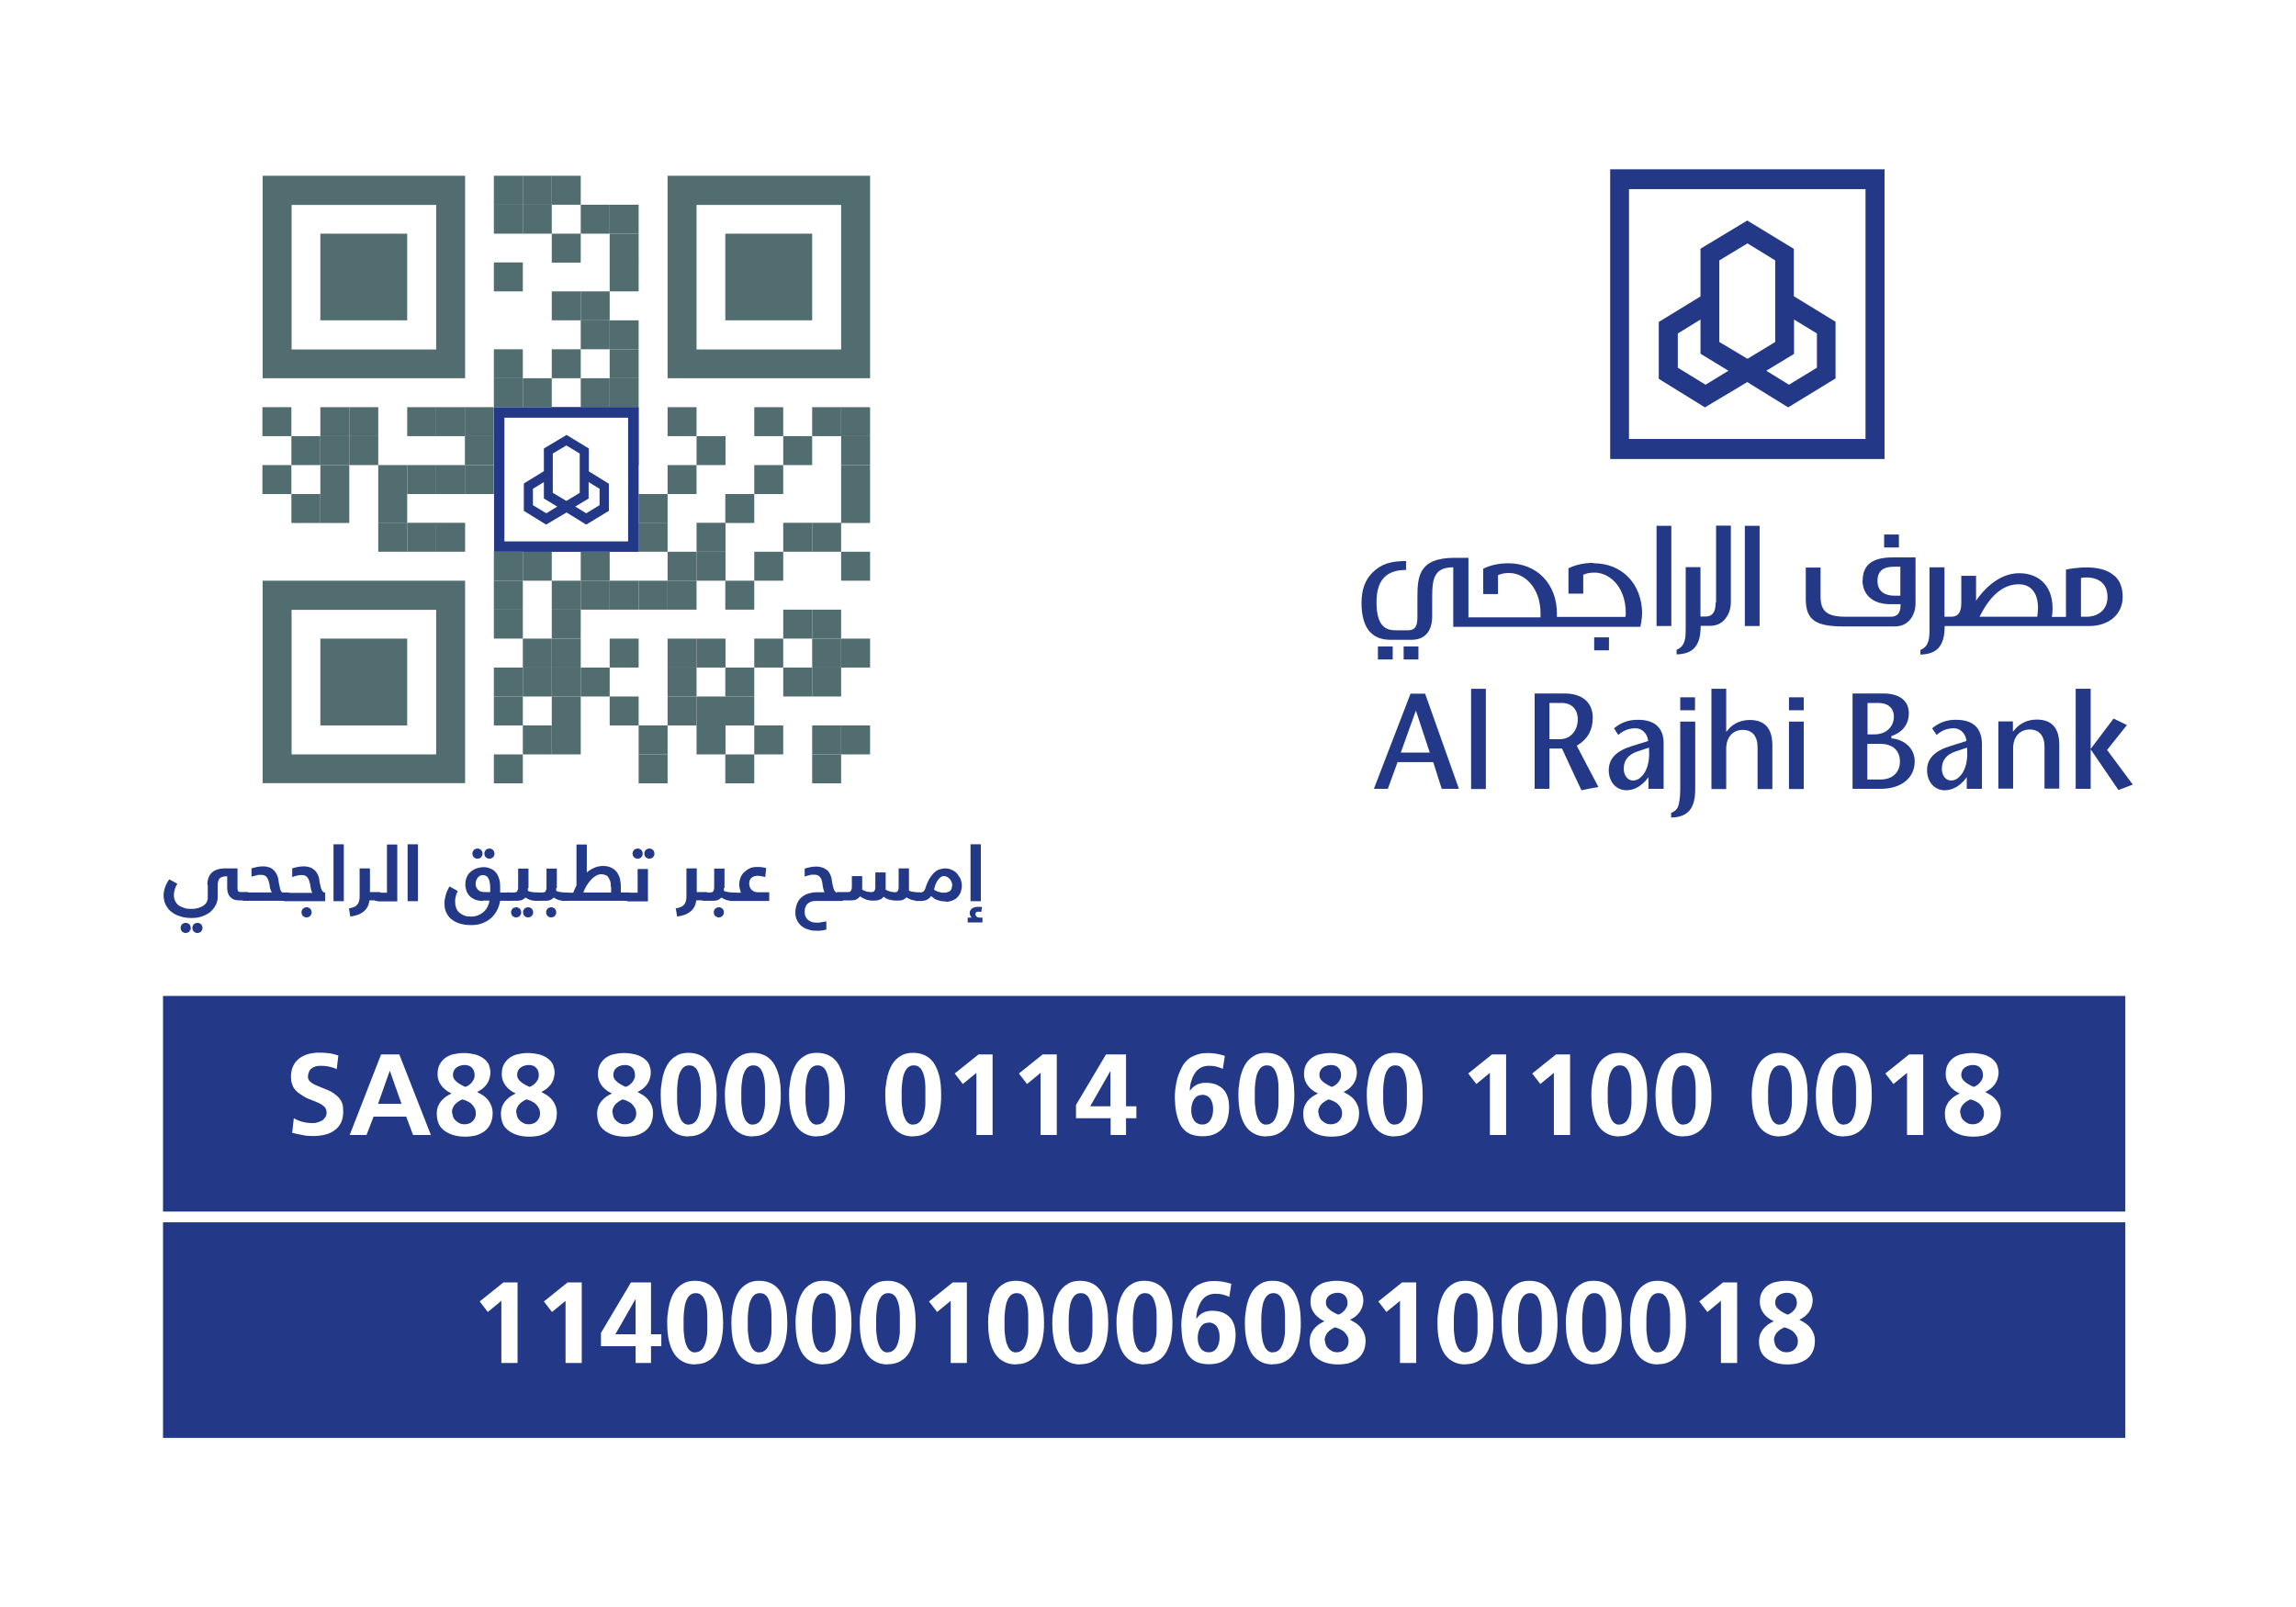 <svg xmlns="http://www.w3.org/2000/svg" id="uuid-6d7647df-0ae4-4303-9270-64fc6b4a8135" data-name="Layer 1" width="4cm" height="2.8cm" viewBox="0 0 113.39 79.37"><defs><style>      .uuid-9d4ed973-1c9d-47d7-8635-3b55e2d3dccf {        fill: #526d6f;      }      .uuid-daa87d02-55c5-4664-85f5-c678d6197040 {        fill: #233988;      }      .uuid-30e4ef96-192a-482c-8427-4ba82948b246 {        fill: #fff;      }    </style></defs><rect class="uuid-30e4ef96-192a-482c-8427-4ba82948b246" x="0" width="113.39" height="79.37"></rect><g><g><rect class="uuid-9d4ed973-1c9d-47d7-8635-3b55e2d3dccf" x="40.11" y="37.26" width="1.43" height="1.43"></rect><rect class="uuid-9d4ed973-1c9d-47d7-8635-3b55e2d3dccf" x="35.82" y="37.26" width="1.43" height="1.43"></rect><rect class="uuid-9d4ed973-1c9d-47d7-8635-3b55e2d3dccf" x="31.54" y="37.26" width="1.43" height="1.43"></rect><rect class="uuid-9d4ed973-1c9d-47d7-8635-3b55e2d3dccf" x="24.39" y="37.26" width="1.43" height="1.43"></rect><rect class="uuid-9d4ed973-1c9d-47d7-8635-3b55e2d3dccf" x="41.54" y="35.83" width="1.43" height="1.43"></rect><rect class="uuid-9d4ed973-1c9d-47d7-8635-3b55e2d3dccf" x="40.11" y="35.83" width="1.43" height="1.43"></rect><rect class="uuid-9d4ed973-1c9d-47d7-8635-3b55e2d3dccf" x="37.25" y="35.83" width="1.43" height="1.43"></rect><rect class="uuid-9d4ed973-1c9d-47d7-8635-3b55e2d3dccf" x="34.4" y="35.83" width="1.43" height="1.43"></rect><rect class="uuid-9d4ed973-1c9d-47d7-8635-3b55e2d3dccf" x="31.54" y="35.83" width="1.43" height="1.43"></rect><rect class="uuid-9d4ed973-1c9d-47d7-8635-3b55e2d3dccf" x="27.25" y="35.83" width="1.43" height="1.43"></rect><rect class="uuid-9d4ed973-1c9d-47d7-8635-3b55e2d3dccf" x="25.82" y="35.83" width="1.43" height="1.43"></rect><rect class="uuid-9d4ed973-1c9d-47d7-8635-3b55e2d3dccf" x="35.82" y="34.4" width="1.43" height="1.43"></rect><rect class="uuid-9d4ed973-1c9d-47d7-8635-3b55e2d3dccf" x="34.4" y="34.4" width="1.43" height="1.43"></rect><rect class="uuid-9d4ed973-1c9d-47d7-8635-3b55e2d3dccf" x="32.97" y="34.4" width="1.43" height="1.43"></rect><rect class="uuid-9d4ed973-1c9d-47d7-8635-3b55e2d3dccf" x="30.11" y="34.4" width="1.43" height="1.43"></rect><rect class="uuid-9d4ed973-1c9d-47d7-8635-3b55e2d3dccf" x="27.25" y="34.4" width="1.43" height="1.43"></rect><rect class="uuid-9d4ed973-1c9d-47d7-8635-3b55e2d3dccf" x="24.39" y="34.4" width="1.43" height="1.43"></rect><rect class="uuid-9d4ed973-1c9d-47d7-8635-3b55e2d3dccf" x="40.11" y="32.97" width="1.43" height="1.43"></rect><rect class="uuid-9d4ed973-1c9d-47d7-8635-3b55e2d3dccf" x="38.68" y="32.97" width="1.43" height="1.43"></rect><rect class="uuid-9d4ed973-1c9d-47d7-8635-3b55e2d3dccf" x="35.82" y="32.97" width="1.43" height="1.43"></rect><rect class="uuid-9d4ed973-1c9d-47d7-8635-3b55e2d3dccf" x="32.97" y="32.97" width="1.43" height="1.43"></rect><rect class="uuid-9d4ed973-1c9d-47d7-8635-3b55e2d3dccf" x="28.68" y="32.97" width="1.43" height="1.43"></rect><rect class="uuid-9d4ed973-1c9d-47d7-8635-3b55e2d3dccf" x="27.25" y="32.97" width="1.43" height="1.43"></rect><rect class="uuid-9d4ed973-1c9d-47d7-8635-3b55e2d3dccf" x="25.82" y="32.97" width="1.43" height="1.43"></rect><rect class="uuid-9d4ed973-1c9d-47d7-8635-3b55e2d3dccf" x="24.39" y="32.97" width="1.43" height="1.43"></rect><rect class="uuid-9d4ed973-1c9d-47d7-8635-3b55e2d3dccf" x="41.54" y="31.54" width="1.43" height="1.43"></rect><rect class="uuid-9d4ed973-1c9d-47d7-8635-3b55e2d3dccf" x="40.11" y="31.54" width="1.43" height="1.43"></rect><rect class="uuid-9d4ed973-1c9d-47d7-8635-3b55e2d3dccf" x="37.25" y="31.54" width="1.43" height="1.43"></rect><rect class="uuid-9d4ed973-1c9d-47d7-8635-3b55e2d3dccf" x="34.4" y="31.54" width="1.43" height="1.43"></rect><rect class="uuid-9d4ed973-1c9d-47d7-8635-3b55e2d3dccf" x="32.97" y="31.54" width="1.43" height="1.43"></rect><rect class="uuid-9d4ed973-1c9d-47d7-8635-3b55e2d3dccf" x="30.11" y="31.54" width="1.43" height="1.43"></rect><rect class="uuid-9d4ed973-1c9d-47d7-8635-3b55e2d3dccf" x="27.25" y="31.54" width="1.43" height="1.43"></rect><rect class="uuid-9d4ed973-1c9d-47d7-8635-3b55e2d3dccf" x="25.82" y="31.54" width="1.43" height="1.43"></rect><rect class="uuid-9d4ed973-1c9d-47d7-8635-3b55e2d3dccf" x="40.11" y="30.11" width="1.43" height="1.43"></rect><rect class="uuid-9d4ed973-1c9d-47d7-8635-3b55e2d3dccf" x="38.68" y="30.11" width="1.43" height="1.43"></rect><rect class="uuid-9d4ed973-1c9d-47d7-8635-3b55e2d3dccf" x="27.25" y="30.11" width="1.43" height="1.43"></rect><rect class="uuid-9d4ed973-1c9d-47d7-8635-3b55e2d3dccf" x="24.39" y="30.11" width="1.43" height="1.43"></rect><rect class="uuid-9d4ed973-1c9d-47d7-8635-3b55e2d3dccf" x="35.82" y="28.68" width="1.43" height="1.43"></rect><rect class="uuid-9d4ed973-1c9d-47d7-8635-3b55e2d3dccf" x="32.97" y="28.68" width="1.43" height="1.43"></rect><rect class="uuid-9d4ed973-1c9d-47d7-8635-3b55e2d3dccf" x="31.54" y="28.68" width="1.43" height="1.43"></rect><rect class="uuid-9d4ed973-1c9d-47d7-8635-3b55e2d3dccf" x="30.11" y="28.68" width="1.43" height="1.43"></rect><rect class="uuid-9d4ed973-1c9d-47d7-8635-3b55e2d3dccf" x="28.68" y="28.68" width="1.43" height="1.43"></rect><rect class="uuid-9d4ed973-1c9d-47d7-8635-3b55e2d3dccf" x="27.25" y="28.68" width="1.43" height="1.43"></rect><rect class="uuid-9d4ed973-1c9d-47d7-8635-3b55e2d3dccf" x="24.39" y="28.68" width="1.43" height="1.43"></rect><rect class="uuid-9d4ed973-1c9d-47d7-8635-3b55e2d3dccf" x="41.54" y="27.25" width="1.43" height="1.43"></rect><rect class="uuid-9d4ed973-1c9d-47d7-8635-3b55e2d3dccf" x="37.25" y="27.25" width="1.43" height="1.43"></rect><rect class="uuid-9d4ed973-1c9d-47d7-8635-3b55e2d3dccf" x="34.4" y="27.25" width="1.43" height="1.43"></rect><rect class="uuid-9d4ed973-1c9d-47d7-8635-3b55e2d3dccf" x="32.97" y="27.25" width="1.43" height="1.43"></rect><rect class="uuid-9d4ed973-1c9d-47d7-8635-3b55e2d3dccf" x="28.68" y="27.25" width="1.43" height="1.43"></rect><rect class="uuid-9d4ed973-1c9d-47d7-8635-3b55e2d3dccf" x="25.82" y="27.25" width="1.43" height="1.43"></rect><rect class="uuid-9d4ed973-1c9d-47d7-8635-3b55e2d3dccf" x="24.39" y="27.25" width="1.43" height="1.43"></rect><rect class="uuid-9d4ed973-1c9d-47d7-8635-3b55e2d3dccf" x="40.11" y="25.82" width="1.43" height="1.43"></rect><rect class="uuid-9d4ed973-1c9d-47d7-8635-3b55e2d3dccf" x="38.68" y="25.82" width="1.43" height="1.43"></rect><rect class="uuid-9d4ed973-1c9d-47d7-8635-3b55e2d3dccf" x="34.4" y="25.82" width="1.43" height="1.43"></rect><rect class="uuid-9d4ed973-1c9d-47d7-8635-3b55e2d3dccf" x="31.54" y="25.82" width="1.43" height="1.43"></rect><rect class="uuid-9d4ed973-1c9d-47d7-8635-3b55e2d3dccf" x="30.11" y="25.82" width="1.43" height="1.43"></rect><rect class="uuid-9d4ed973-1c9d-47d7-8635-3b55e2d3dccf" x="27.25" y="25.82" width="1.43" height="1.43"></rect><rect class="uuid-9d4ed973-1c9d-47d7-8635-3b55e2d3dccf" x="25.82" y="25.82" width="1.43" height="1.43"></rect><rect class="uuid-9d4ed973-1c9d-47d7-8635-3b55e2d3dccf" x="41.54" y="24.4" width="1.43" height="1.43"></rect><rect class="uuid-9d4ed973-1c9d-47d7-8635-3b55e2d3dccf" x="35.82" y="24.4" width="1.43" height="1.43"></rect><rect class="uuid-9d4ed973-1c9d-47d7-8635-3b55e2d3dccf" x="31.54" y="24.4" width="1.43" height="1.43"></rect><rect class="uuid-9d4ed973-1c9d-47d7-8635-3b55e2d3dccf" x="41.54" y="22.97" width="1.43" height="1.43"></rect><rect class="uuid-9d4ed973-1c9d-47d7-8635-3b55e2d3dccf" x="37.25" y="22.97" width="1.43" height="1.43"></rect><rect class="uuid-9d4ed973-1c9d-47d7-8635-3b55e2d3dccf" x="32.97" y="22.97" width="1.43" height="1.43"></rect><rect class="uuid-9d4ed973-1c9d-47d7-8635-3b55e2d3dccf" x="22.96" y="22.97" width="1.43" height="1.43"></rect><rect class="uuid-9d4ed973-1c9d-47d7-8635-3b55e2d3dccf" x="41.54" y="21.54" width="1.43" height="1.43"></rect><rect class="uuid-9d4ed973-1c9d-47d7-8635-3b55e2d3dccf" x="38.68" y="21.54" width="1.43" height="1.43"></rect><rect class="uuid-9d4ed973-1c9d-47d7-8635-3b55e2d3dccf" x="34.4" y="21.54" width="1.43" height="1.43"></rect><rect class="uuid-9d4ed973-1c9d-47d7-8635-3b55e2d3dccf" x="30.11" y="21.54" width="1.43" height="1.43"></rect><rect class="uuid-9d4ed973-1c9d-47d7-8635-3b55e2d3dccf" x="22.96" y="21.54" width="1.43" height="1.43"></rect><rect class="uuid-9d4ed973-1c9d-47d7-8635-3b55e2d3dccf" x="41.54" y="20.11" width="1.43" height="1.43"></rect><rect class="uuid-9d4ed973-1c9d-47d7-8635-3b55e2d3dccf" x="40.11" y="20.11" width="1.43" height="1.43"></rect><rect class="uuid-9d4ed973-1c9d-47d7-8635-3b55e2d3dccf" x="37.25" y="20.11" width="1.43" height="1.43"></rect><rect class="uuid-9d4ed973-1c9d-47d7-8635-3b55e2d3dccf" x="32.97" y="20.11" width="1.43" height="1.43"></rect><rect class="uuid-9d4ed973-1c9d-47d7-8635-3b55e2d3dccf" x="30.11" y="20.11" width="1.43" height="1.43"></rect><rect class="uuid-9d4ed973-1c9d-47d7-8635-3b55e2d3dccf" x="28.68" y="20.11" width="1.43" height="1.43"></rect><rect class="uuid-9d4ed973-1c9d-47d7-8635-3b55e2d3dccf" x="27.25" y="20.11" width="1.43" height="1.43"></rect><rect class="uuid-9d4ed973-1c9d-47d7-8635-3b55e2d3dccf" x="22.96" y="20.11" width="1.43" height="1.43"></rect><rect class="uuid-9d4ed973-1c9d-47d7-8635-3b55e2d3dccf" x="30.11" y="18.68" width="1.43" height="1.43"></rect><rect class="uuid-9d4ed973-1c9d-47d7-8635-3b55e2d3dccf" x="28.68" y="18.68" width="1.43" height="1.43"></rect><rect class="uuid-9d4ed973-1c9d-47d7-8635-3b55e2d3dccf" x="25.82" y="18.68" width="1.43" height="1.43"></rect><rect class="uuid-9d4ed973-1c9d-47d7-8635-3b55e2d3dccf" x="24.39" y="18.68" width="1.43" height="1.43"></rect><rect class="uuid-9d4ed973-1c9d-47d7-8635-3b55e2d3dccf" x="30.11" y="17.25" width="1.43" height="1.43"></rect><rect class="uuid-9d4ed973-1c9d-47d7-8635-3b55e2d3dccf" x="27.25" y="17.25" width="1.43" height="1.43"></rect><rect class="uuid-9d4ed973-1c9d-47d7-8635-3b55e2d3dccf" x="24.39" y="17.25" width="1.43" height="1.43"></rect><rect class="uuid-9d4ed973-1c9d-47d7-8635-3b55e2d3dccf" x="30.11" y="15.82" width="1.43" height="1.43"></rect><rect class="uuid-9d4ed973-1c9d-47d7-8635-3b55e2d3dccf" x="28.68" y="15.82" width="1.43" height="1.43"></rect><rect class="uuid-9d4ed973-1c9d-47d7-8635-3b55e2d3dccf" x="28.68" y="14.39" width="1.43" height="1.43"></rect><rect class="uuid-9d4ed973-1c9d-47d7-8635-3b55e2d3dccf" x="27.25" y="14.39" width="1.43" height="1.43"></rect><rect class="uuid-9d4ed973-1c9d-47d7-8635-3b55e2d3dccf" x="30.11" y="12.96" width="1.43" height="1.43"></rect><rect class="uuid-9d4ed973-1c9d-47d7-8635-3b55e2d3dccf" x="24.39" y="12.96" width="1.43" height="1.43"></rect><rect class="uuid-9d4ed973-1c9d-47d7-8635-3b55e2d3dccf" x="30.11" y="11.54" width="1.43" height="1.43"></rect><rect class="uuid-9d4ed973-1c9d-47d7-8635-3b55e2d3dccf" x="27.25" y="11.54" width="1.43" height="1.43"></rect><rect class="uuid-9d4ed973-1c9d-47d7-8635-3b55e2d3dccf" x="30.11" y="10.11" width="1.43" height="1.43"></rect><rect class="uuid-9d4ed973-1c9d-47d7-8635-3b55e2d3dccf" x="28.68" y="10.11" width="1.43" height="1.43"></rect><rect class="uuid-9d4ed973-1c9d-47d7-8635-3b55e2d3dccf" x="25.82" y="10.11" width="1.43" height="1.43"></rect><rect class="uuid-9d4ed973-1c9d-47d7-8635-3b55e2d3dccf" x="24.39" y="10.11" width="1.43" height="1.43"></rect><g><polygon class="uuid-9d4ed973-1c9d-47d7-8635-3b55e2d3dccf" points="37.25 11.54 35.82 11.54 35.82 12.96 35.82 14.39 35.82 15.82 37.25 15.82 38.68 15.82 40.11 15.82 40.11 14.39 40.11 12.96 40.11 11.54 38.68 11.54 37.25 11.54"></polygon><path class="uuid-9d4ed973-1c9d-47d7-8635-3b55e2d3dccf" d="M41.54,8.68h-8.57v10h10v-10h-1.43ZM41.54,11.54v5.72h-7.14v-7.14h7.14v1.43Z"></path></g><rect class="uuid-9d4ed973-1c9d-47d7-8635-3b55e2d3dccf" x="21.54" y="25.82" width="1.43" height="1.43"></rect><rect class="uuid-9d4ed973-1c9d-47d7-8635-3b55e2d3dccf" x="20.11" y="25.82" width="1.43" height="1.43"></rect><rect class="uuid-9d4ed973-1c9d-47d7-8635-3b55e2d3dccf" x="18.68" y="25.82" width="1.43" height="1.43"></rect><rect class="uuid-9d4ed973-1c9d-47d7-8635-3b55e2d3dccf" x="18.68" y="24.4" width="1.43" height="1.43"></rect><rect class="uuid-9d4ed973-1c9d-47d7-8635-3b55e2d3dccf" x="15.82" y="24.4" width="1.43" height="1.43"></rect><rect class="uuid-9d4ed973-1c9d-47d7-8635-3b55e2d3dccf" x="14.39" y="24.4" width="1.43" height="1.43"></rect><rect class="uuid-9d4ed973-1c9d-47d7-8635-3b55e2d3dccf" x="21.54" y="22.97" width="1.43" height="1.43"></rect><rect class="uuid-9d4ed973-1c9d-47d7-8635-3b55e2d3dccf" x="20.11" y="22.97" width="1.43" height="1.43"></rect><rect class="uuid-9d4ed973-1c9d-47d7-8635-3b55e2d3dccf" x="18.68" y="22.97" width="1.43" height="1.43"></rect><rect class="uuid-9d4ed973-1c9d-47d7-8635-3b55e2d3dccf" x="15.82" y="22.97" width="1.43" height="1.43"></rect><rect class="uuid-9d4ed973-1c9d-47d7-8635-3b55e2d3dccf" x="12.96" y="22.97" width="1.43" height="1.43"></rect><rect class="uuid-9d4ed973-1c9d-47d7-8635-3b55e2d3dccf" x="17.25" y="21.54" width="1.43" height="1.43"></rect><rect class="uuid-9d4ed973-1c9d-47d7-8635-3b55e2d3dccf" x="15.82" y="21.54" width="1.43" height="1.43"></rect><rect class="uuid-9d4ed973-1c9d-47d7-8635-3b55e2d3dccf" x="14.39" y="21.54" width="1.43" height="1.43"></rect><rect class="uuid-9d4ed973-1c9d-47d7-8635-3b55e2d3dccf" x="21.54" y="20.11" width="1.43" height="1.43"></rect><rect class="uuid-9d4ed973-1c9d-47d7-8635-3b55e2d3dccf" x="20.11" y="20.11" width="1.43" height="1.43"></rect><rect class="uuid-9d4ed973-1c9d-47d7-8635-3b55e2d3dccf" x="17.25" y="20.11" width="1.43" height="1.43"></rect><rect class="uuid-9d4ed973-1c9d-47d7-8635-3b55e2d3dccf" x="15.82" y="20.11" width="1.43" height="1.43"></rect><rect class="uuid-9d4ed973-1c9d-47d7-8635-3b55e2d3dccf" x="12.96" y="20.11" width="1.43" height="1.43"></rect><g><polygon class="uuid-9d4ed973-1c9d-47d7-8635-3b55e2d3dccf" points="17.25 11.54 15.82 11.54 15.82 12.96 15.82 14.39 15.82 15.82 17.25 15.82 18.68 15.82 20.11 15.82 20.11 14.39 20.11 12.96 20.11 11.54 18.68 11.54 17.25 11.54"></polygon><path class="uuid-9d4ed973-1c9d-47d7-8635-3b55e2d3dccf" d="M21.54,8.68h-8.57v10h10v-10h-1.43ZM21.54,11.54v5.72h-7.14v-7.14h7.14v1.43Z"></path></g><g><polygon class="uuid-9d4ed973-1c9d-47d7-8635-3b55e2d3dccf" points="17.25 31.54 15.82 31.54 15.82 32.97 15.82 34.4 15.82 35.83 17.25 35.83 18.68 35.83 20.11 35.83 20.11 34.4 20.11 32.97 20.11 31.54 18.68 31.54 17.25 31.54"></polygon><path class="uuid-9d4ed973-1c9d-47d7-8635-3b55e2d3dccf" d="M21.54,28.68h-8.57v10h10v-10h-1.43ZM21.54,31.54v5.72h-7.14v-7.14h7.14v1.43Z"></path></g><rect class="uuid-9d4ed973-1c9d-47d7-8635-3b55e2d3dccf" x="27.25" y="8.68" width="1.43" height="1.43"></rect><rect class="uuid-9d4ed973-1c9d-47d7-8635-3b55e2d3dccf" x="25.82" y="8.68" width="1.43" height="1.43"></rect><rect class="uuid-9d4ed973-1c9d-47d7-8635-3b55e2d3dccf" x="24.39" y="8.68" width="1.43" height="1.43"></rect></g><rect class="uuid-daa87d02-55c5-4664-85f5-c678d6197040" x="8.05" y="49.19" width="96.91" height="10.65"></rect><rect class="uuid-daa87d02-55c5-4664-85f5-c678d6197040" x="8.05" y="60.37" width="96.91" height="10.65"></rect><g><path class="uuid-30e4ef96-192a-482c-8427-4ba82948b246" d="M16.65,52.81c-.13-.06-.26-.1-.4-.13-.14-.03-.27-.04-.41-.04-.09,0-.17.01-.25.03s-.14.06-.2.1c-.06.04-.1.1-.13.17-.03.07-.05.15-.05.25,0,.07.02.13.06.18s.09.1.16.14c.06.04.14.08.22.11.09.04.18.07.27.11s.19.08.29.12c.1.04.19.09.27.15.09.06.17.13.24.2s.13.17.17.27c.03.06.04.14.05.22,0,.08.01.15.01.22,0,.22-.04.41-.12.56-.08.15-.19.28-.33.37-.14.1-.3.17-.48.21-.18.04-.37.06-.56.06-.17,0-.35-.01-.52-.05-.17-.03-.34-.07-.51-.11l.08-.72c.14.08.28.14.44.18.15.04.31.06.47.06.08,0,.16,0,.24-.03.08-.02.16-.05.23-.09s.12-.09.17-.16c.04-.06.07-.14.07-.23,0-.04,0-.09-.02-.13,0-.04-.03-.08-.05-.12-.02-.03-.05-.06-.09-.09s-.07-.06-.11-.08c-.09-.05-.19-.1-.3-.14-.1-.04-.2-.08-.3-.12-.05-.02-.11-.04-.16-.07-.05-.03-.1-.06-.15-.09-.09-.06-.17-.11-.25-.17-.07-.06-.13-.13-.18-.2-.05-.07-.08-.16-.11-.25s-.04-.19-.04-.3c0-.09,0-.18.02-.27s.04-.18.08-.26c.04-.08.08-.16.14-.23.06-.07.12-.13.2-.19.14-.09.29-.16.45-.2.17-.04.33-.06.5-.06s.32.01.48.03c.16.02.32.06.47.11l-.08.66Z"></path><path class="uuid-30e4ef96-192a-482c-8427-4ba82948b246" d="M18.82,52.08h.9l1.56,3.98h-.88l-.34-.91h-1.61l-.35.91h-.83l1.55-3.98ZM19.26,52.88h-.01l-.58,1.64h1.16l-.58-1.64Z"></path><path class="uuid-30e4ef96-192a-482c-8427-4ba82948b246" d="M22.27,53.99c-.09-.04-.18-.09-.26-.16-.08-.06-.15-.13-.21-.21s-.11-.17-.14-.26-.05-.19-.05-.3c0-.19.03-.35.1-.48.07-.13.16-.24.28-.33.12-.08.25-.15.4-.18s.31-.06.49-.06c.1,0,.21,0,.31.02.11.01.21.04.31.06.1.03.19.07.28.12.09.05.16.11.23.18.06.07.12.15.15.25s.06.2.06.33c0,.11-.02.21-.05.31-.03.1-.08.19-.13.27-.06.08-.13.15-.21.22-.08.06-.17.12-.27.16h0c.11.06.21.12.31.18.09.07.17.14.24.23.07.09.12.18.16.29.04.11.06.22.06.35,0,.21-.04.38-.11.53-.07.15-.17.27-.29.36s-.27.16-.43.21c-.17.04-.34.06-.53.06s-.35-.02-.52-.06c-.16-.04-.32-.11-.47-.21-.15-.11-.26-.23-.32-.38-.06-.15-.09-.31-.09-.49,0-.12.02-.23.05-.33.04-.1.09-.19.15-.27.07-.08.14-.15.23-.22.09-.06.19-.12.29-.17h0ZM22.34,54.97c0,.08.02.15.05.22.03.07.08.13.14.18.06.05.12.09.19.12.07.03.15.04.22.04s.15-.01.22-.04c.07-.02.13-.06.18-.11.05-.05.09-.1.12-.17.03-.07.04-.14.04-.22,0-.1-.02-.19-.06-.26-.04-.07-.09-.14-.15-.2-.06-.06-.13-.1-.21-.14-.08-.04-.16-.07-.25-.09-.07.03-.14.07-.2.11-.06.04-.12.09-.16.14-.05.05-.08.11-.11.18s-.04.14-.04.23ZM22.37,53.09c0,.06.01.12.04.17.02.05.06.1.1.13.04.04.08.08.13.11.05.03.1.06.15.09.04.02.07.04.1.05.03.02.07.03.1.04.06-.02.11-.05.17-.09.05-.04.1-.08.14-.13s.07-.1.1-.16.04-.12.04-.19c0-.15-.04-.28-.13-.37-.08-.09-.21-.14-.36-.14-.07,0-.14.01-.21.03s-.13.05-.19.09c-.05.04-.1.09-.13.15-.03.06-.05.13-.05.21Z"></path><path class="uuid-30e4ef96-192a-482c-8427-4ba82948b246" d="M25.44,53.99c-.09-.04-.18-.09-.26-.16-.08-.06-.15-.13-.21-.21s-.11-.17-.14-.26-.05-.19-.05-.3c0-.19.03-.35.1-.48.07-.13.16-.24.28-.33.12-.08.25-.15.4-.18s.31-.06.49-.06c.1,0,.21,0,.31.02.11.01.21.04.31.06.1.03.19.07.28.12.09.05.16.11.23.18.06.07.12.15.15.25s.06.2.06.33c0,.11-.02.21-.05.31-.03.1-.08.19-.13.27-.06.08-.13.15-.21.22-.08.06-.17.12-.27.16h0c.11.06.21.12.31.18.09.07.17.14.24.23.07.09.12.18.16.29.04.11.06.22.06.35,0,.21-.04.38-.11.53-.07.15-.17.27-.29.36s-.27.16-.43.21c-.17.04-.34.06-.53.06s-.35-.02-.52-.06c-.16-.04-.32-.11-.47-.21-.15-.11-.26-.23-.32-.38-.06-.15-.09-.31-.09-.49,0-.12.02-.23.05-.33.04-.1.09-.19.15-.27.07-.08.14-.15.23-.22.09-.06.19-.12.29-.17h0ZM25.51,54.97c0,.08.02.15.05.22.03.07.08.13.14.18.06.05.12.09.19.12.07.03.15.04.22.04s.15-.01.22-.04c.07-.02.13-.06.18-.11.05-.05.09-.1.12-.17.03-.07.04-.14.04-.22,0-.1-.02-.19-.06-.26-.04-.07-.09-.14-.15-.2-.06-.06-.13-.1-.21-.14-.08-.04-.16-.07-.25-.09-.07.03-.14.07-.2.11-.06.04-.12.09-.16.14-.05.05-.08.11-.11.18s-.04.14-.04.23ZM25.54,53.09c0,.06.01.12.04.17.02.05.06.1.1.13.04.04.08.08.13.11.05.03.1.06.15.09.04.02.07.04.1.05.03.02.07.03.1.04.06-.02.11-.05.17-.09.05-.04.1-.08.14-.13s.07-.1.1-.16.04-.12.04-.19c0-.15-.04-.28-.13-.37-.08-.09-.21-.14-.36-.14-.07,0-.14.01-.21.03s-.13.05-.19.09c-.05.04-.1.09-.13.15-.03.06-.05.13-.05.21Z"></path><path class="uuid-30e4ef96-192a-482c-8427-4ba82948b246" d="M30.19,53.99c-.09-.04-.18-.09-.26-.16-.08-.06-.15-.13-.21-.21s-.11-.17-.14-.26-.05-.19-.05-.3c0-.19.03-.35.1-.48.07-.13.16-.24.28-.33.12-.08.25-.15.4-.18s.31-.06.49-.06c.1,0,.21,0,.31.02.11.01.21.04.31.06.1.03.19.07.28.12.09.05.16.11.23.18.06.07.12.15.15.25s.06.2.06.33c0,.11-.02.21-.05.31-.03.1-.08.19-.13.27-.06.08-.13.15-.21.22-.08.06-.17.12-.27.16h0c.11.06.21.12.31.18.09.07.17.14.24.23.07.09.12.18.16.29.04.11.06.22.06.35,0,.21-.04.38-.11.53-.07.15-.17.27-.29.36s-.27.16-.43.21c-.17.04-.34.06-.53.06s-.35-.02-.52-.06c-.16-.04-.32-.11-.47-.21-.15-.11-.26-.23-.32-.38-.06-.15-.09-.31-.09-.49,0-.12.02-.23.05-.33.04-.1.09-.19.15-.27.07-.08.14-.15.23-.22.09-.06.19-.12.29-.17h0ZM30.26,54.97c0,.08.02.15.05.22.03.07.08.13.14.18.06.05.12.09.19.12.07.03.15.04.22.04s.15-.01.22-.04c.07-.02.13-.06.18-.11.05-.05.09-.1.12-.17.03-.07.04-.14.04-.22,0-.1-.02-.19-.06-.26-.04-.07-.09-.14-.15-.2-.06-.06-.13-.1-.21-.14-.08-.04-.16-.07-.25-.09-.07.03-.14.07-.2.11-.06.04-.12.09-.16.14-.05.05-.08.11-.11.18s-.04.14-.04.23ZM30.29,53.09c0,.06.01.12.04.17.02.05.06.1.1.13.04.04.08.08.13.11.05.03.1.06.15.09.04.02.07.04.1.05.03.02.07.03.1.04.06-.02.11-.05.17-.09.05-.04.1-.08.14-.13s.07-.1.1-.16.04-.12.04-.19c0-.15-.04-.28-.13-.37-.08-.09-.21-.14-.36-.14-.07,0-.14.01-.21.03s-.13.05-.19.09c-.05.04-.1.09-.13.15-.03.06-.05.13-.05.21Z"></path><path class="uuid-30e4ef96-192a-482c-8427-4ba82948b246" d="M34.01,56.13c-.19,0-.36-.03-.5-.09-.14-.06-.27-.14-.37-.24-.1-.1-.19-.22-.25-.35-.07-.13-.12-.28-.16-.43-.04-.15-.06-.31-.08-.47-.01-.16-.02-.32-.02-.47s0-.31.03-.47c.02-.16.04-.32.08-.47s.09-.3.16-.44c.07-.14.15-.26.25-.36.1-.1.22-.18.36-.25.14-.06.3-.09.49-.09s.36.03.51.09c.15.06.27.14.37.24.1.1.19.22.25.36.07.13.12.28.16.43.04.15.06.31.08.47.01.16.02.32.02.48s0,.31-.02.47c-.02.16-.04.32-.08.47-.04.15-.09.29-.16.43s-.15.25-.25.35c-.1.1-.23.18-.37.24-.14.06-.31.09-.5.09ZM34.01,55.54c.08,0,.15-.01.21-.05.06-.03.11-.07.15-.12.04-.05.07-.11.1-.17.03-.07.05-.13.07-.2.02-.08.03-.16.05-.24.01-.08.02-.16.02-.24v-.58c0-.08,0-.17,0-.26,0-.1-.01-.19-.02-.29-.01-.1-.03-.19-.06-.29-.02-.09-.06-.17-.1-.25-.04-.07-.1-.13-.16-.17s-.15-.06-.24-.06c-.1,0-.18.03-.25.08s-.12.12-.17.21c-.04.09-.08.18-.1.29-.02.11-.04.22-.05.33-.01.11-.02.21-.02.31,0,.1,0,.18,0,.25s0,.15,0,.25,0,.2.02.31c.01.11.03.22.05.32.02.11.06.2.1.29.04.09.1.16.16.21s.15.08.25.08Z"></path><path class="uuid-30e4ef96-192a-482c-8427-4ba82948b246" d="M37.18,56.13c-.19,0-.36-.03-.5-.09-.14-.06-.27-.14-.37-.24-.1-.1-.19-.22-.25-.35-.07-.13-.12-.28-.16-.43-.04-.15-.06-.31-.08-.47-.01-.16-.02-.32-.02-.47s0-.31.03-.47c.02-.16.04-.32.08-.47s.09-.3.16-.44c.07-.14.15-.26.25-.36.1-.1.22-.18.36-.25.14-.06.3-.09.49-.09s.36.03.51.09c.15.06.27.14.37.24.1.1.19.22.25.36.07.13.12.28.16.43.04.15.06.31.08.47.01.16.02.32.02.48s0,.31-.02.47c-.02.16-.04.32-.08.47-.04.15-.09.29-.16.43s-.15.25-.25.35c-.1.1-.23.18-.37.24-.14.06-.31.09-.5.09ZM37.18,55.54c.08,0,.15-.01.21-.05.06-.03.11-.07.15-.12.04-.05.07-.11.1-.17.03-.07.05-.13.07-.2.02-.08.03-.16.05-.24.01-.08.02-.16.02-.24v-.58c0-.08,0-.17,0-.26,0-.1-.01-.19-.02-.29-.01-.1-.03-.19-.06-.29-.02-.09-.06-.17-.1-.25-.04-.07-.1-.13-.16-.17s-.15-.06-.24-.06c-.1,0-.18.03-.25.08s-.12.12-.17.21c-.04.09-.08.18-.1.29-.02.11-.04.22-.05.33-.01.11-.02.21-.02.31,0,.1,0,.18,0,.25s0,.15,0,.25,0,.2.02.31c.01.11.03.22.05.32.02.11.06.2.1.29.04.09.1.16.16.21s.15.08.25.08Z"></path><path class="uuid-30e4ef96-192a-482c-8427-4ba82948b246" d="M40.35,56.13c-.19,0-.36-.03-.5-.09-.14-.06-.27-.14-.37-.24-.1-.1-.19-.22-.25-.35-.07-.13-.12-.28-.16-.43-.04-.15-.06-.31-.08-.47-.01-.16-.02-.32-.02-.47s0-.31.03-.47c.02-.16.04-.32.08-.47s.09-.3.16-.44c.07-.14.15-.26.25-.36.1-.1.22-.18.36-.25.14-.06.3-.09.49-.09s.36.03.51.09c.15.06.27.14.37.24.1.1.19.22.25.36.07.13.12.28.16.43.04.15.06.31.08.47.01.16.02.32.02.48s0,.31-.02.47c-.02.16-.04.32-.08.47-.04.15-.09.29-.16.43s-.15.25-.25.35c-.1.1-.23.18-.37.24-.14.06-.31.09-.5.09ZM40.35,55.54c.08,0,.15-.01.21-.05.06-.03.11-.07.15-.12.04-.05.07-.11.1-.17.03-.07.05-.13.07-.2.02-.08.03-.16.05-.24.01-.08.02-.16.02-.24v-.58c0-.08,0-.17,0-.26,0-.1-.01-.19-.02-.29-.01-.1-.03-.19-.06-.29-.02-.09-.06-.17-.1-.25-.04-.07-.1-.13-.16-.17s-.15-.06-.24-.06c-.1,0-.18.03-.25.08s-.12.12-.17.21c-.04.09-.08.18-.1.29-.02.11-.04.22-.05.33-.01.11-.02.21-.02.31,0,.1,0,.18,0,.25s0,.15,0,.25,0,.2.02.31c.01.11.03.22.05.32.02.11.06.2.1.29.04.09.1.16.16.21s.15.08.25.08Z"></path><path class="uuid-30e4ef96-192a-482c-8427-4ba82948b246" d="M45.1,56.13c-.19,0-.36-.03-.5-.09-.14-.06-.27-.14-.37-.24-.1-.1-.19-.22-.25-.35-.07-.13-.12-.28-.16-.43-.04-.15-.06-.31-.08-.47-.01-.16-.02-.32-.02-.47s0-.31.03-.47c.02-.16.04-.32.08-.47s.09-.3.16-.44c.07-.14.15-.26.25-.36.1-.1.22-.18.36-.25.14-.06.3-.09.49-.09s.36.03.51.09c.15.06.27.14.37.24.1.1.19.22.25.36.07.13.12.28.16.43.04.15.06.31.08.47.01.16.02.32.02.48s0,.31-.02.47c-.02.16-.04.32-.08.47-.04.15-.09.29-.16.43s-.15.25-.25.35c-.1.1-.23.18-.37.24-.14.06-.31.09-.5.09ZM45.1,55.54c.08,0,.15-.01.21-.05.06-.03.11-.07.15-.12.04-.05.07-.11.1-.17.03-.07.05-.13.07-.2.02-.08.03-.16.05-.24.01-.08.02-.16.02-.24v-.58c0-.08,0-.17,0-.26,0-.1-.01-.19-.02-.29-.01-.1-.03-.19-.06-.29-.02-.09-.06-.17-.1-.25-.04-.07-.1-.13-.16-.17s-.15-.06-.24-.06c-.1,0-.18.03-.25.08s-.12.12-.17.21c-.04.09-.08.18-.1.29-.02.11-.04.22-.05.33-.01.11-.02.21-.02.31,0,.1,0,.18,0,.25s0,.15,0,.25,0,.2.02.31c.01.11.03.22.05.32.02.11.06.2.1.29.04.09.1.16.16.21s.15.08.25.08Z"></path><path class="uuid-30e4ef96-192a-482c-8427-4ba82948b246" d="M48.31,52.08h.71v3.98h-.8v-3.07l-.67.55-.4-.52,1.16-.93Z"></path><path class="uuid-30e4ef96-192a-482c-8427-4ba82948b246" d="M51.48,52.08h.71v3.98h-.8v-3.07l-.67.55-.4-.52,1.16-.93Z"></path><path class="uuid-30e4ef96-192a-482c-8427-4ba82948b246" d="M53.13,54.59l1.49-2.51h.99v2.56h.51v.59h-.51v.83h-.76v-.83h-1.71v-.64ZM54.84,54.64v-1.73h-.01l-.99,1.73h1Z"></path><path class="uuid-30e4ef96-192a-482c-8427-4ba82948b246" d="M60.41,52.8c-.11-.05-.22-.09-.34-.12-.12-.03-.24-.04-.36-.04-.16,0-.29.03-.42.1-.12.07-.22.16-.3.3-.08.13-.13.26-.17.4-.04.14-.06.29-.06.43h.01c.18-.26.44-.39.77-.39.19,0,.36.03.51.08.14.06.27.14.36.24.1.1.17.23.22.38.05.15.07.32.07.51,0,.22-.03.41-.08.59-.05.18-.13.33-.24.45s-.25.22-.41.29c-.17.07-.36.1-.59.1-.2,0-.37-.03-.52-.08s-.27-.13-.37-.23c-.1-.1-.19-.22-.25-.37-.06-.15-.11-.31-.15-.49-.02-.12-.04-.25-.05-.37,0-.12-.02-.25-.02-.37,0-.26.03-.51.08-.76.05-.25.14-.49.26-.72.06-.13.14-.24.23-.33s.19-.17.3-.22.23-.1.36-.13c.13-.03.26-.04.4-.04.29,0,.57.05.84.14l-.1.65ZM59.37,54.08c-.1,0-.19.02-.26.07-.07.05-.12.11-.16.18-.04.07-.07.15-.09.24s-.03.18-.03.26.01.17.03.26.05.16.1.23c.04.07.1.12.17.16.07.04.15.06.25.06s.18-.02.25-.07c.07-.04.12-.1.16-.17.04-.07.07-.14.09-.23.02-.08.03-.17.03-.25,0-.09,0-.18-.02-.27-.02-.09-.05-.17-.09-.24-.04-.07-.1-.13-.17-.17-.07-.04-.16-.07-.26-.07Z"></path><path class="uuid-30e4ef96-192a-482c-8427-4ba82948b246" d="M62.54,56.13c-.19,0-.36-.03-.5-.09-.14-.06-.27-.14-.37-.24-.1-.1-.19-.22-.25-.35-.07-.13-.12-.28-.16-.43-.04-.15-.06-.31-.08-.47-.01-.16-.02-.32-.02-.47s0-.31.03-.47c.02-.16.04-.32.08-.47s.09-.3.16-.44c.07-.14.15-.26.25-.36.1-.1.22-.18.36-.25.14-.06.3-.09.49-.09s.36.03.51.09c.15.06.27.14.37.24.1.1.19.22.25.36.07.13.12.28.16.43.04.15.06.31.08.47.01.16.02.32.02.48s0,.31-.02.47c-.02.16-.04.32-.08.47-.04.15-.09.29-.16.43s-.15.25-.25.35c-.1.1-.23.18-.37.24-.14.06-.31.09-.5.09ZM62.54,55.54c.08,0,.15-.01.21-.05.06-.03.11-.07.15-.12.04-.05.07-.11.1-.17.03-.07.05-.13.07-.2.02-.08.03-.16.05-.24.01-.08.02-.16.02-.24v-.58c0-.08,0-.17,0-.26,0-.1-.01-.19-.02-.29-.01-.1-.03-.19-.06-.29-.02-.09-.06-.17-.1-.25-.04-.07-.1-.13-.16-.17s-.15-.06-.24-.06c-.1,0-.18.03-.25.08s-.12.12-.17.21c-.04.09-.08.18-.1.29-.02.11-.04.22-.05.33-.01.11-.02.21-.02.31,0,.1,0,.18,0,.25s0,.15,0,.25,0,.2.02.31c.01.11.03.22.05.32.02.11.06.2.1.29.04.09.1.16.16.21s.15.08.25.08Z"></path><path class="uuid-30e4ef96-192a-482c-8427-4ba82948b246" d="M65.06,53.99c-.09-.04-.18-.09-.26-.16-.08-.06-.15-.13-.21-.21s-.11-.17-.14-.26-.05-.19-.05-.3c0-.19.03-.35.1-.48.07-.13.16-.24.28-.33.12-.08.25-.15.4-.18s.31-.06.49-.06c.1,0,.21,0,.31.02.11.01.21.04.31.06.1.03.19.07.28.12.09.05.16.11.23.18.06.07.12.15.15.25s.06.2.06.33c0,.11-.02.21-.05.31-.03.1-.08.19-.13.27-.06.08-.13.15-.21.22-.08.06-.17.12-.27.16h0c.11.06.21.12.31.18.09.07.17.14.24.23.07.09.12.18.16.29.04.11.06.22.06.35,0,.21-.04.38-.11.53-.07.15-.17.27-.29.36s-.27.16-.43.21c-.17.04-.34.06-.53.06s-.35-.02-.52-.06c-.16-.04-.32-.11-.47-.21-.15-.11-.26-.23-.32-.38-.06-.15-.09-.31-.09-.49,0-.12.02-.23.05-.33.04-.1.09-.19.15-.27.07-.08.14-.15.23-.22.09-.06.19-.12.29-.17h0ZM65.12,54.97c0,.08.02.15.05.22.03.07.08.13.14.18.06.05.12.09.19.12.07.03.15.04.22.04s.15-.01.22-.04c.07-.02.13-.06.18-.11.05-.05.09-.1.12-.17.03-.07.04-.14.04-.22,0-.1-.02-.19-.06-.26-.04-.07-.09-.14-.15-.2-.06-.06-.13-.1-.21-.14-.08-.04-.16-.07-.25-.09-.07.03-.14.07-.2.11-.06.04-.12.09-.16.14-.05.05-.08.11-.11.18s-.04.14-.04.23ZM65.16,53.09c0,.06.01.12.04.17.02.05.06.1.1.13.04.04.08.08.13.11.05.03.1.06.15.09.04.02.07.04.1.05.03.02.07.03.1.04.06-.02.11-.05.17-.09.05-.04.1-.08.14-.13s.07-.1.1-.16.04-.12.04-.19c0-.15-.04-.28-.13-.37-.08-.09-.21-.14-.36-.14-.07,0-.14.01-.21.03s-.13.05-.19.09c-.05.04-.1.09-.13.15-.03.06-.05.13-.05.21Z"></path><path class="uuid-30e4ef96-192a-482c-8427-4ba82948b246" d="M68.88,56.13c-.19,0-.36-.03-.5-.09-.14-.06-.27-.14-.37-.24-.1-.1-.19-.22-.25-.35-.07-.13-.12-.28-.16-.43-.04-.15-.06-.31-.08-.47-.01-.16-.02-.32-.02-.47s0-.31.03-.47c.02-.16.04-.32.08-.47s.09-.3.16-.44c.07-.14.15-.26.25-.36.1-.1.22-.18.36-.25.14-.06.3-.09.49-.09s.36.03.51.09c.15.06.27.14.37.24.1.1.19.22.25.36.07.13.12.28.16.43.04.15.06.31.08.47.01.16.02.32.02.48s0,.31-.02.47c-.02.16-.04.32-.08.47-.04.15-.09.29-.16.43s-.15.25-.25.35c-.1.1-.23.18-.37.24-.14.06-.31.09-.5.09ZM68.88,55.54c.08,0,.15-.01.21-.05.06-.03.11-.07.15-.12.04-.05.07-.11.1-.17.03-.07.05-.13.07-.2.02-.08.03-.16.05-.24.01-.08.02-.16.02-.24v-.58c0-.08,0-.17,0-.26,0-.1-.01-.19-.02-.29-.01-.1-.03-.19-.06-.29-.02-.09-.06-.17-.1-.25-.04-.07-.1-.13-.16-.17s-.15-.06-.24-.06c-.1,0-.18.03-.25.08s-.12.12-.17.21c-.04.09-.08.18-.1.29-.02.11-.04.22-.05.33-.01.11-.02.21-.02.31,0,.1,0,.18,0,.25s0,.15,0,.25,0,.2.02.31c.01.11.03.22.05.32.02.11.06.2.1.29.04.09.1.16.16.21s.15.08.25.08Z"></path><path class="uuid-30e4ef96-192a-482c-8427-4ba82948b246" d="M73.67,52.08h.71v3.98h-.8v-3.07l-.67.55-.4-.52,1.16-.93Z"></path><path class="uuid-30e4ef96-192a-482c-8427-4ba82948b246" d="M76.83,52.08h.71v3.98h-.8v-3.07l-.67.55-.4-.52,1.16-.93Z"></path><path class="uuid-30e4ef96-192a-482c-8427-4ba82948b246" d="M79.97,56.13c-.19,0-.36-.03-.5-.09-.14-.06-.27-.14-.37-.24-.1-.1-.19-.22-.25-.35-.07-.13-.12-.28-.16-.43-.04-.15-.06-.31-.08-.47-.01-.16-.02-.32-.02-.47s0-.31.03-.47c.02-.16.04-.32.08-.47s.09-.3.16-.44c.07-.14.15-.26.25-.36.1-.1.22-.18.36-.25.14-.06.3-.09.49-.09s.36.03.51.09c.15.06.27.14.37.24.1.1.19.22.25.36.07.13.12.28.16.43.04.15.06.31.08.47.01.16.02.32.02.48s0,.31-.02.47c-.02.16-.04.32-.08.47-.04.15-.09.29-.16.43s-.15.25-.25.35c-.1.1-.23.18-.37.24-.14.06-.31.09-.5.09ZM79.97,55.54c.08,0,.15-.01.21-.05.06-.03.11-.07.15-.12.04-.05.07-.11.1-.17.03-.07.05-.13.07-.2.02-.08.03-.16.05-.24.01-.08.02-.16.02-.24v-.58c0-.08,0-.17,0-.26,0-.1-.01-.19-.02-.29-.01-.1-.03-.19-.06-.29-.02-.09-.06-.17-.1-.25-.04-.07-.1-.13-.16-.17s-.15-.06-.24-.06c-.1,0-.18.03-.25.08s-.12.12-.17.21c-.04.09-.08.18-.1.29-.02.11-.04.22-.05.33-.01.11-.02.21-.02.31,0,.1,0,.18,0,.25s0,.15,0,.25,0,.2.02.31c.01.11.03.22.05.32.02.11.06.2.1.29.04.09.1.16.16.21s.15.08.25.08Z"></path><path class="uuid-30e4ef96-192a-482c-8427-4ba82948b246" d="M83.14,56.13c-.19,0-.36-.03-.5-.09-.14-.06-.27-.14-.37-.24-.1-.1-.19-.22-.25-.35-.07-.13-.12-.28-.16-.43-.04-.15-.06-.31-.08-.47-.01-.16-.02-.32-.02-.47s0-.31.03-.47c.02-.16.04-.32.08-.47s.09-.3.16-.44c.07-.14.15-.26.25-.36.1-.1.22-.18.36-.25.14-.06.3-.09.49-.09s.36.03.51.09c.15.06.27.14.37.24.1.1.19.22.25.36.07.13.12.28.16.43.04.15.06.31.08.47.01.16.02.32.02.48s0,.31-.02.47c-.02.16-.04.32-.08.47-.04.15-.09.29-.16.43s-.15.25-.25.35c-.1.1-.23.18-.37.24-.14.06-.31.09-.5.09ZM83.14,55.54c.08,0,.15-.01.21-.05.06-.03.11-.07.15-.12.04-.05.07-.11.1-.17.03-.07.05-.13.07-.2.02-.08.03-.16.05-.24.01-.08.02-.16.02-.24v-.58c0-.08,0-.17,0-.26,0-.1-.01-.19-.02-.29-.01-.1-.03-.19-.06-.29-.02-.09-.06-.17-.1-.25-.04-.07-.1-.13-.16-.17s-.15-.06-.24-.06c-.1,0-.18.03-.25.08s-.12.12-.17.21c-.04.09-.08.18-.1.29-.02.11-.04.22-.05.33-.01.11-.02.21-.02.31,0,.1,0,.18,0,.25s0,.15,0,.25,0,.2.02.31c.01.11.03.22.05.32.02.11.06.2.1.29.04.09.1.16.16.21s.15.08.25.08Z"></path><path class="uuid-30e4ef96-192a-482c-8427-4ba82948b246" d="M87.89,56.13c-.19,0-.36-.03-.5-.09-.14-.06-.27-.14-.37-.24-.1-.1-.19-.22-.25-.35-.07-.13-.12-.28-.16-.43-.04-.15-.06-.31-.08-.47-.01-.16-.02-.32-.02-.47s0-.31.03-.47c.02-.16.04-.32.08-.47s.09-.3.16-.44c.07-.14.15-.26.25-.36.1-.1.22-.18.36-.25.14-.06.3-.09.49-.09s.36.03.51.09c.15.06.27.14.37.24.1.1.19.22.25.36.07.13.12.28.16.43.04.15.06.31.08.47.01.16.02.32.02.48s0,.31-.02.47c-.02.16-.04.32-.08.47-.04.15-.09.29-.16.43s-.15.25-.25.35c-.1.1-.23.18-.37.24-.14.06-.31.09-.5.09ZM87.89,55.54c.08,0,.15-.01.21-.05.06-.03.11-.07.15-.12.04-.05.07-.11.1-.17.03-.07.05-.13.07-.2.02-.08.03-.16.05-.24.01-.08.02-.16.02-.24v-.58c0-.08,0-.17,0-.26,0-.1-.01-.19-.02-.29-.01-.1-.03-.19-.06-.29-.02-.09-.06-.17-.1-.25-.04-.07-.1-.13-.16-.17s-.15-.06-.24-.06c-.1,0-.18.03-.25.08s-.12.12-.17.21c-.04.09-.08.18-.1.29-.02.11-.04.22-.05.33-.01.11-.02.21-.02.31,0,.1,0,.18,0,.25s0,.15,0,.25,0,.2.02.31c.01.11.03.22.05.32.02.11.06.2.1.29.04.09.1.16.16.21s.15.08.25.08Z"></path><path class="uuid-30e4ef96-192a-482c-8427-4ba82948b246" d="M91.06,56.13c-.19,0-.36-.03-.5-.09-.14-.06-.27-.14-.37-.24-.1-.1-.19-.22-.25-.35-.07-.13-.12-.28-.16-.43-.04-.15-.06-.31-.08-.47-.01-.16-.02-.32-.02-.47s0-.31.03-.47c.02-.16.04-.32.08-.47s.09-.3.16-.44c.07-.14.15-.26.25-.36.1-.1.22-.18.36-.25.14-.06.3-.09.49-.09s.36.03.51.09c.15.06.27.14.37.24.1.1.19.22.25.36.07.13.12.28.16.43.04.15.06.31.08.47.01.16.02.32.02.48s0,.31-.02.47c-.02.16-.04.32-.08.47-.04.15-.09.29-.16.43s-.15.25-.25.35c-.1.1-.23.18-.37.24-.14.06-.31.09-.5.09ZM91.06,55.54c.08,0,.15-.01.21-.05.06-.03.11-.07.15-.12.04-.05.07-.11.1-.17.03-.07.05-.13.07-.2.02-.08.03-.16.05-.24.01-.08.02-.16.02-.24v-.58c0-.08,0-.17,0-.26,0-.1-.01-.19-.02-.29-.01-.1-.03-.19-.06-.29-.02-.09-.06-.17-.1-.25-.04-.07-.1-.13-.16-.17s-.15-.06-.24-.06c-.1,0-.18.03-.25.08s-.12.12-.17.21c-.04.09-.08.18-.1.29-.02.11-.04.22-.05.33-.01.11-.02.21-.02.31,0,.1,0,.18,0,.25s0,.15,0,.25,0,.2.02.31c.01.11.03.22.05.32.02.11.06.2.1.29.04.09.1.16.16.21s.15.08.25.08Z"></path><path class="uuid-30e4ef96-192a-482c-8427-4ba82948b246" d="M94.27,52.08h.71v3.98h-.8v-3.07l-.67.55-.4-.52,1.16-.93Z"></path><path class="uuid-30e4ef96-192a-482c-8427-4ba82948b246" d="M96.75,53.99c-.09-.04-.18-.09-.26-.16-.08-.06-.15-.13-.21-.21s-.11-.17-.14-.26-.05-.19-.05-.3c0-.19.03-.35.1-.48.07-.13.16-.24.28-.33.12-.08.25-.15.4-.18s.31-.06.49-.06c.1,0,.21,0,.31.02.11.01.21.04.31.06.1.03.19.07.28.12.09.05.16.11.23.18.06.07.12.15.15.25s.06.2.06.33c0,.11-.02.21-.05.31-.03.1-.08.19-.13.27-.06.08-.13.15-.21.22-.08.06-.17.12-.27.16h0c.11.06.21.12.31.18.09.07.17.14.24.23.07.09.12.18.16.29.04.11.06.22.06.35,0,.21-.04.38-.11.53-.07.15-.17.27-.29.36s-.27.16-.43.21c-.17.04-.34.06-.53.06s-.35-.02-.52-.06c-.16-.04-.32-.11-.47-.21-.15-.11-.26-.23-.32-.38-.06-.15-.09-.31-.09-.49,0-.12.02-.23.05-.33.04-.1.09-.19.15-.27.07-.08.14-.15.23-.22.09-.06.19-.12.29-.17h0ZM96.82,54.97c0,.08.02.15.05.22.03.07.08.13.14.18.06.05.12.09.19.12.07.03.15.04.22.04s.15-.01.22-.04c.07-.02.13-.06.18-.11.05-.05.09-.1.12-.17.03-.07.04-.14.04-.22,0-.1-.02-.19-.06-.26-.04-.07-.09-.14-.15-.2-.06-.06-.13-.1-.21-.14-.08-.04-.16-.07-.25-.09-.07.03-.14.07-.2.11-.06.04-.12.09-.16.14-.05.05-.08.11-.11.18s-.04.14-.04.23ZM96.86,53.09c0,.06.01.12.04.17.02.05.06.1.1.13.04.04.08.08.13.11.05.03.1.06.15.09.04.02.07.04.1.05.03.02.07.03.1.04.06-.02.11-.05.17-.09.05-.04.1-.08.14-.13s.07-.1.1-.16.04-.12.04-.19c0-.15-.04-.28-.13-.37-.08-.09-.21-.14-.36-.14-.07,0-.14.01-.21.03s-.13.05-.19.09c-.05.04-.1.09-.13.15-.03.06-.05.13-.05.21Z"></path></g><g><path class="uuid-30e4ef96-192a-482c-8427-4ba82948b246" d="M24.85,63.34h.71v3.98h-.8v-3.07l-.67.55-.4-.52,1.16-.93Z"></path><path class="uuid-30e4ef96-192a-482c-8427-4ba82948b246" d="M28.02,63.34h.71v3.98h-.8v-3.07l-.67.55-.4-.52,1.16-.93Z"></path><path class="uuid-30e4ef96-192a-482c-8427-4ba82948b246" d="M29.67,65.85l1.49-2.51h.99v2.56h.51v.59h-.51v.83h-.76v-.83h-1.71v-.64ZM31.39,65.9v-1.73h-.01l-.99,1.73h1Z"></path><path class="uuid-30e4ef96-192a-482c-8427-4ba82948b246" d="M34.33,67.39c-.19,0-.36-.03-.5-.09-.14-.06-.27-.14-.37-.24-.1-.1-.19-.22-.25-.35-.07-.13-.12-.28-.16-.43-.04-.15-.06-.31-.08-.47-.01-.16-.02-.32-.02-.47s0-.31.03-.47c.02-.16.04-.32.08-.47s.09-.3.16-.44c.07-.14.15-.26.25-.36.1-.1.22-.18.36-.25.14-.06.3-.09.49-.09s.36.03.51.09c.15.06.27.14.37.24.1.1.19.22.25.36.07.13.12.28.16.43.04.15.06.31.08.47.01.16.02.32.02.48s0,.31-.02.47c-.02.16-.04.32-.08.47-.04.15-.09.29-.16.43s-.15.25-.25.35c-.1.1-.23.18-.37.24-.14.06-.31.09-.5.09ZM34.33,66.79c.08,0,.15-.01.21-.05.06-.03.11-.07.15-.12.04-.05.07-.11.1-.17.03-.07.05-.13.07-.2.02-.08.03-.16.05-.24.01-.08.02-.16.02-.24v-.58c0-.08,0-.17,0-.26,0-.1-.01-.19-.02-.29-.01-.1-.03-.19-.06-.29-.02-.09-.06-.17-.1-.25-.04-.07-.1-.13-.16-.17s-.15-.06-.24-.06c-.1,0-.18.03-.25.08s-.12.12-.17.21c-.04.09-.08.18-.1.29-.02.11-.04.22-.05.33-.01.11-.02.21-.02.31,0,.1,0,.18,0,.25s0,.15,0,.25,0,.2.02.31c.01.11.03.22.05.32.02.11.06.2.1.29.04.09.1.16.16.21s.15.08.25.08Z"></path><path class="uuid-30e4ef96-192a-482c-8427-4ba82948b246" d="M37.5,67.39c-.19,0-.36-.03-.5-.09-.14-.06-.27-.14-.37-.24-.1-.1-.19-.22-.25-.35-.07-.13-.12-.28-.16-.43-.04-.15-.06-.31-.08-.47-.01-.16-.02-.32-.02-.47s0-.31.03-.47c.02-.16.04-.32.08-.47s.09-.3.16-.44c.07-.14.15-.26.25-.36.1-.1.22-.18.36-.25.14-.06.3-.09.49-.09s.36.03.51.09c.15.06.27.14.37.24.1.1.19.22.25.36.07.13.12.28.16.43.04.15.06.31.08.47.01.16.02.32.02.48s0,.31-.02.47c-.02.16-.04.32-.08.47-.04.15-.09.29-.16.43s-.15.25-.25.35c-.1.1-.23.18-.37.24-.14.06-.31.09-.5.09ZM37.5,66.79c.08,0,.15-.01.21-.05.06-.03.11-.07.15-.12.04-.05.07-.11.1-.17.03-.07.05-.13.07-.2.02-.08.03-.16.05-.24.01-.08.02-.16.02-.24v-.58c0-.08,0-.17,0-.26,0-.1-.01-.19-.02-.29-.01-.1-.03-.19-.06-.29-.02-.09-.06-.17-.1-.25-.04-.07-.1-.13-.16-.17s-.15-.06-.24-.06c-.1,0-.18.03-.25.08s-.12.12-.17.21c-.04.09-.08.18-.1.29-.02.11-.04.22-.05.33-.01.11-.02.21-.02.31,0,.1,0,.18,0,.25s0,.15,0,.25,0,.2.02.31c.01.11.03.22.05.32.02.11.06.2.1.29.04.09.1.16.16.21s.15.08.25.08Z"></path><path class="uuid-30e4ef96-192a-482c-8427-4ba82948b246" d="M40.67,67.39c-.19,0-.36-.03-.5-.09-.14-.06-.27-.14-.37-.24-.1-.1-.19-.22-.25-.35-.07-.13-.12-.28-.16-.43-.04-.15-.06-.31-.08-.47-.01-.16-.02-.32-.02-.47s0-.31.03-.47c.02-.16.04-.32.08-.47s.09-.3.16-.44c.07-.14.15-.26.25-.36.1-.1.22-.18.36-.25.14-.06.3-.09.49-.09s.36.03.51.09c.15.06.27.14.37.24.1.1.19.22.25.36.07.13.12.28.16.43.04.15.06.31.08.47.01.16.02.32.02.48s0,.31-.02.47c-.02.16-.04.32-.08.47-.04.15-.09.29-.16.43s-.15.25-.25.35c-.1.1-.23.18-.37.24-.14.06-.31.09-.5.09ZM40.67,66.79c.08,0,.15-.01.21-.05.06-.03.11-.07.15-.12.04-.05.07-.11.1-.17.03-.07.05-.13.07-.2.02-.08.03-.16.05-.24.01-.08.02-.16.02-.24v-.58c0-.08,0-.17,0-.26,0-.1-.01-.19-.02-.29-.01-.1-.03-.19-.06-.29-.02-.09-.06-.17-.1-.25-.04-.07-.1-.13-.16-.17s-.15-.06-.24-.06c-.1,0-.18.03-.25.08s-.12.12-.17.21c-.04.09-.08.18-.1.29-.02.11-.04.22-.05.33-.01.11-.02.21-.02.31,0,.1,0,.18,0,.25s0,.15,0,.25,0,.2.02.31c.01.11.03.22.05.32.02.11.06.2.1.29.04.09.1.16.16.21s.15.08.25.08Z"></path><path class="uuid-30e4ef96-192a-482c-8427-4ba82948b246" d="M43.84,67.39c-.19,0-.36-.03-.5-.09-.14-.06-.27-.14-.37-.24-.1-.1-.19-.22-.25-.35-.07-.13-.12-.28-.16-.43-.04-.15-.06-.31-.08-.47-.01-.16-.02-.32-.02-.47s0-.31.03-.47c.02-.16.04-.32.08-.47s.09-.3.16-.44c.07-.14.15-.26.25-.36.1-.1.22-.18.36-.25.14-.06.3-.09.49-.09s.36.03.51.09c.15.06.27.14.37.24.1.1.19.22.25.36.07.13.12.28.16.43.04.15.06.31.08.47.01.16.02.32.02.48s0,.31-.02.47c-.02.16-.04.32-.08.47-.04.15-.09.29-.16.43s-.15.25-.25.35c-.1.1-.23.18-.37.24-.14.06-.31.09-.5.09ZM43.84,66.79c.08,0,.15-.01.21-.05.06-.03.11-.07.15-.12.04-.05.07-.11.1-.17.03-.07.05-.13.07-.2.02-.08.03-.16.05-.24.01-.08.02-.16.02-.24v-.58c0-.08,0-.17,0-.26,0-.1-.01-.19-.02-.29-.01-.1-.03-.19-.06-.29-.02-.09-.06-.17-.1-.25-.04-.07-.1-.13-.16-.17s-.15-.06-.24-.06c-.1,0-.18.03-.25.08s-.12.12-.17.21c-.04.09-.08.18-.1.29-.02.11-.04.22-.05.33-.01.11-.02.21-.02.31,0,.1,0,.18,0,.25s0,.15,0,.25,0,.2.02.31c.01.11.03.22.05.32.02.11.06.2.1.29.04.09.1.16.16.21s.15.08.25.08Z"></path><path class="uuid-30e4ef96-192a-482c-8427-4ba82948b246" d="M47.04,63.34h.71v3.98h-.8v-3.07l-.67.55-.4-.52,1.16-.93Z"></path><path class="uuid-30e4ef96-192a-482c-8427-4ba82948b246" d="M50.18,67.39c-.19,0-.36-.03-.5-.09-.14-.06-.27-.14-.37-.24-.1-.1-.19-.22-.25-.35-.07-.13-.12-.28-.16-.43-.04-.15-.06-.31-.08-.47-.01-.16-.02-.32-.02-.47s0-.31.03-.47c.02-.16.04-.32.08-.47s.09-.3.16-.44c.07-.14.15-.26.25-.36.1-.1.22-.18.36-.25.14-.06.3-.09.49-.09s.36.03.51.09c.15.06.27.14.37.24.1.1.19.22.25.36.07.13.12.28.16.43.04.15.06.31.08.47.01.16.02.32.02.48s0,.31-.02.47c-.02.16-.04.32-.08.47-.04.15-.09.29-.16.43s-.15.25-.25.35c-.1.1-.23.18-.37.24-.14.06-.31.09-.5.09ZM50.18,66.79c.08,0,.15-.01.21-.05.06-.03.11-.07.15-.12.04-.05.07-.11.1-.17.03-.07.05-.13.07-.2.02-.08.03-.16.05-.24.01-.08.02-.16.02-.24v-.58c0-.08,0-.17,0-.26,0-.1-.01-.19-.02-.29-.01-.1-.03-.19-.06-.29-.02-.09-.06-.17-.1-.25-.04-.07-.1-.13-.16-.17s-.15-.06-.24-.06c-.1,0-.18.03-.25.08s-.12.12-.17.21c-.04.09-.08.18-.1.29-.02.11-.04.22-.05.33-.01.11-.02.21-.02.31,0,.1,0,.18,0,.25s0,.15,0,.25,0,.2.02.31c.01.11.03.22.05.32.02.11.06.2.1.29.04.09.1.16.16.21s.15.08.25.08Z"></path><path class="uuid-30e4ef96-192a-482c-8427-4ba82948b246" d="M53.35,67.39c-.19,0-.36-.03-.5-.09-.14-.06-.27-.14-.37-.24-.1-.1-.19-.22-.25-.35-.07-.13-.12-.28-.16-.43-.04-.15-.06-.31-.08-.47-.01-.16-.02-.32-.02-.47s0-.31.03-.47c.02-.16.04-.32.08-.47s.09-.3.16-.44c.07-.14.15-.26.25-.36.1-.1.22-.18.36-.25.14-.06.3-.09.49-.09s.36.03.51.09c.15.06.27.14.37.24.1.1.19.22.25.36.07.13.12.28.16.43.04.15.06.31.08.47.01.16.02.32.02.48s0,.31-.02.47c-.02.16-.04.32-.08.47-.04.15-.09.29-.16.43s-.15.25-.25.35c-.1.1-.23.18-.37.24-.14.06-.31.09-.5.09ZM53.35,66.79c.08,0,.15-.01.21-.05.06-.03.11-.07.15-.12.04-.05.07-.11.1-.17.03-.07.05-.13.07-.2.02-.08.03-.16.05-.24.01-.08.02-.16.02-.24v-.58c0-.08,0-.17,0-.26,0-.1-.01-.19-.02-.29-.01-.1-.03-.19-.06-.29-.02-.09-.06-.17-.1-.25-.04-.07-.1-.13-.16-.17s-.15-.06-.24-.06c-.1,0-.18.03-.25.08s-.12.12-.17.21c-.04.09-.08.18-.1.29-.02.11-.04.22-.05.33-.01.11-.02.21-.02.31,0,.1,0,.18,0,.25s0,.15,0,.25,0,.2.02.31c.01.11.03.22.05.32.02.11.06.2.1.29.04.09.1.16.16.21s.15.08.25.08Z"></path><path class="uuid-30e4ef96-192a-482c-8427-4ba82948b246" d="M56.52,67.39c-.19,0-.36-.03-.5-.09-.14-.06-.27-.14-.37-.24-.1-.1-.19-.22-.25-.35-.07-.13-.12-.28-.16-.43-.04-.15-.06-.31-.08-.47-.01-.16-.02-.32-.02-.47s0-.31.03-.47c.02-.16.04-.32.08-.47s.09-.3.16-.44c.07-.14.15-.26.25-.36.1-.1.22-.18.36-.25.14-.06.3-.09.49-.09s.36.03.51.09c.15.06.27.14.37.24.1.1.19.22.25.36.07.13.12.28.16.43.04.15.06.31.08.47.01.16.02.32.02.48s0,.31-.02.47c-.02.16-.04.32-.08.47-.04.15-.09.29-.16.43s-.15.25-.25.35c-.1.1-.23.18-.37.24-.14.06-.31.09-.5.09ZM56.52,66.79c.08,0,.15-.01.21-.05.06-.03.11-.07.15-.12.04-.05.07-.11.1-.17.03-.07.05-.13.07-.2.02-.08.03-.16.05-.24.01-.08.02-.16.02-.24v-.58c0-.08,0-.17,0-.26,0-.1-.01-.19-.02-.29-.01-.1-.03-.19-.06-.29-.02-.09-.06-.17-.1-.25-.04-.07-.1-.13-.16-.17s-.15-.06-.24-.06c-.1,0-.18.03-.25.08s-.12.12-.17.21c-.04.09-.08.18-.1.29-.02.11-.04.22-.05.33-.01.11-.02.21-.02.31,0,.1,0,.18,0,.25s0,.15,0,.25,0,.2.02.31c.01.11.03.22.05.32.02.11.06.2.1.29.04.09.1.16.16.21s.15.08.25.08Z"></path><path class="uuid-30e4ef96-192a-482c-8427-4ba82948b246" d="M60.73,64.06c-.11-.05-.22-.09-.34-.12-.12-.03-.24-.04-.36-.04-.16,0-.29.03-.42.1-.12.07-.22.16-.3.3-.08.13-.13.26-.17.4-.04.14-.06.29-.06.43h.01c.18-.26.44-.39.77-.39.19,0,.36.03.51.08.14.06.27.14.36.24.1.1.17.23.22.38.05.15.07.32.07.51,0,.22-.03.41-.08.59-.05.18-.13.33-.24.45s-.25.22-.41.29c-.17.07-.36.1-.59.1-.2,0-.37-.03-.52-.08s-.27-.13-.37-.23c-.1-.1-.19-.22-.25-.37-.06-.15-.11-.31-.15-.49-.02-.12-.04-.25-.05-.37,0-.12-.02-.25-.02-.37,0-.26.03-.51.08-.76.05-.25.14-.49.26-.72.06-.13.14-.24.23-.33s.19-.17.3-.22.23-.1.36-.13c.13-.03.26-.04.4-.04.29,0,.57.05.84.14l-.1.65ZM59.69,65.33c-.1,0-.19.02-.26.07-.07.05-.12.11-.16.18-.04.07-.07.15-.09.24s-.03.18-.03.26.01.17.03.26.05.16.1.23c.04.07.1.12.17.16.07.04.15.06.25.06s.18-.02.25-.07c.07-.04.12-.1.16-.17.04-.07.07-.14.09-.23.02-.08.03-.17.03-.25,0-.09,0-.18-.02-.27-.02-.09-.05-.17-.09-.24-.04-.07-.1-.13-.17-.17-.07-.04-.16-.07-.26-.07Z"></path><path class="uuid-30e4ef96-192a-482c-8427-4ba82948b246" d="M62.86,67.39c-.19,0-.36-.03-.5-.09-.14-.06-.27-.14-.37-.24-.1-.1-.19-.22-.25-.35-.07-.13-.12-.28-.16-.43-.04-.15-.06-.31-.08-.47-.01-.16-.02-.32-.02-.47s0-.31.03-.47c.02-.16.04-.32.08-.47s.09-.3.16-.44c.07-.14.15-.26.25-.36.1-.1.22-.18.36-.25.14-.06.3-.09.49-.09s.36.03.51.09c.15.06.27.14.37.24.1.1.19.22.25.36.07.13.12.28.16.43.04.15.06.31.08.47.01.16.02.32.02.48s0,.31-.02.47c-.02.16-.04.32-.08.47-.04.15-.09.29-.16.43s-.15.25-.25.35c-.1.1-.23.18-.37.24-.14.06-.31.09-.5.09ZM62.86,66.79c.08,0,.15-.01.21-.05.06-.03.11-.07.15-.12.04-.05.07-.11.1-.17.03-.07.05-.13.07-.2.02-.08.03-.16.05-.24.01-.08.02-.16.02-.24v-.58c0-.08,0-.17,0-.26,0-.1-.01-.19-.02-.29-.01-.1-.03-.19-.06-.29-.02-.09-.06-.17-.1-.25-.04-.07-.1-.13-.16-.17s-.15-.06-.24-.06c-.1,0-.18.03-.25.08s-.12.12-.17.21c-.04.09-.08.18-.1.29-.02.11-.04.22-.05.33-.01.11-.02.21-.02.31,0,.1,0,.18,0,.25s0,.15,0,.25,0,.2.02.31c.01.11.03.22.05.32.02.11.06.2.1.29.04.09.1.16.16.21s.15.08.25.08Z"></path><path class="uuid-30e4ef96-192a-482c-8427-4ba82948b246" d="M65.38,65.24c-.09-.04-.18-.09-.26-.16-.08-.06-.15-.13-.21-.21s-.11-.17-.14-.26-.05-.19-.05-.3c0-.19.03-.35.1-.48.07-.13.16-.24.28-.33.12-.08.25-.15.4-.18s.31-.06.49-.06c.1,0,.21,0,.31.02.11.01.21.04.31.06.1.03.19.07.28.12.09.05.16.11.23.18.06.07.12.15.15.25s.06.2.06.33c0,.11-.02.21-.05.31-.03.1-.08.19-.13.27-.06.08-.13.15-.21.22-.08.06-.17.12-.27.16h0c.11.06.21.12.31.18.09.07.17.14.24.23.07.09.12.18.16.29.04.11.06.22.06.35,0,.21-.04.38-.11.53-.07.15-.17.27-.29.36s-.27.16-.43.21c-.17.04-.34.06-.53.06s-.35-.02-.52-.06c-.16-.04-.32-.11-.47-.21-.15-.11-.26-.23-.32-.38-.06-.15-.09-.31-.09-.49,0-.12.02-.23.05-.33.04-.1.09-.19.15-.27.07-.08.14-.15.23-.22.09-.06.19-.12.29-.17h0ZM65.44,66.23c0,.08.02.15.05.22.03.07.08.13.14.18.06.05.12.09.19.12.07.03.15.04.22.04s.15-.01.22-.04c.07-.02.13-.06.18-.11.05-.05.09-.1.12-.17.03-.07.04-.14.04-.22,0-.1-.02-.19-.06-.26-.04-.07-.09-.14-.15-.2-.06-.06-.13-.1-.21-.14-.08-.04-.16-.07-.25-.09-.07.03-.14.07-.2.11-.06.04-.12.09-.16.14-.05.05-.08.11-.11.18s-.04.14-.04.23ZM65.48,64.34c0,.06.01.12.04.17.02.05.06.1.1.13.04.04.08.08.13.11.05.03.1.06.15.09.04.02.07.04.1.05.03.02.07.03.1.04.06-.02.11-.05.17-.09.05-.04.1-.08.14-.13s.07-.1.1-.16.04-.12.04-.19c0-.15-.04-.28-.13-.37-.08-.09-.21-.14-.36-.14-.07,0-.14.01-.21.03s-.13.05-.19.09c-.05.04-.1.09-.13.15-.03.06-.05.13-.05.21Z"></path><path class="uuid-30e4ef96-192a-482c-8427-4ba82948b246" d="M69.23,63.34h.71v3.98h-.8v-3.07l-.67.55-.4-.52,1.16-.93Z"></path><path class="uuid-30e4ef96-192a-482c-8427-4ba82948b246" d="M72.37,67.39c-.19,0-.36-.03-.5-.09-.14-.06-.27-.14-.37-.24-.1-.1-.19-.22-.25-.35-.07-.13-.12-.28-.16-.43-.04-.15-.06-.31-.08-.47-.01-.16-.02-.32-.02-.47s0-.31.03-.47c.02-.16.04-.32.08-.47s.09-.3.16-.44c.07-.14.15-.26.25-.36.1-.1.22-.18.36-.25.14-.06.3-.09.49-.09s.36.03.51.09c.15.06.27.14.37.24.1.1.19.22.25.36.07.13.12.28.16.43.04.15.06.31.08.47.01.16.02.32.02.48s0,.31-.02.47c-.02.16-.04.32-.08.47-.04.15-.09.29-.16.43s-.15.25-.25.35c-.1.1-.23.18-.37.24-.14.06-.31.09-.5.09ZM72.37,66.79c.08,0,.15-.01.21-.05.06-.03.11-.07.15-.12.04-.05.07-.11.1-.17.03-.07.05-.13.07-.2.02-.08.03-.16.05-.24.01-.08.02-.16.02-.24v-.58c0-.08,0-.17,0-.26,0-.1-.01-.19-.02-.29-.01-.1-.03-.19-.06-.29-.02-.09-.06-.17-.1-.25-.04-.07-.1-.13-.16-.17s-.15-.06-.24-.06c-.1,0-.18.03-.25.08s-.12.12-.17.21c-.04.09-.08.18-.1.29-.02.11-.04.22-.05.33-.01.11-.02.21-.02.31,0,.1,0,.18,0,.25s0,.15,0,.25,0,.2.02.31c.01.11.03.22.05.32.02.11.06.2.1.29.04.09.1.16.16.21s.15.08.25.08Z"></path><path class="uuid-30e4ef96-192a-482c-8427-4ba82948b246" d="M75.54,67.39c-.19,0-.36-.03-.5-.09-.14-.06-.27-.14-.37-.24-.1-.1-.19-.22-.25-.35-.07-.13-.12-.28-.16-.43-.04-.15-.06-.31-.08-.47-.01-.16-.02-.32-.02-.47s0-.31.03-.47c.02-.16.04-.32.08-.47s.09-.3.16-.44c.07-.14.15-.26.25-.36.1-.1.22-.18.36-.25.14-.06.3-.09.49-.09s.36.03.51.09c.15.06.27.14.37.24.1.1.19.22.25.36.07.13.12.28.16.43.04.15.06.31.08.47.01.16.02.32.02.48s0,.31-.02.47c-.02.16-.04.32-.08.47-.04.15-.09.29-.16.43s-.15.25-.25.35c-.1.1-.23.18-.37.24-.14.06-.31.09-.5.09ZM75.54,66.79c.08,0,.15-.01.21-.05.06-.03.11-.07.15-.12.04-.05.07-.11.1-.17.03-.07.05-.13.07-.2.02-.08.03-.16.05-.24.01-.08.02-.16.02-.24v-.58c0-.08,0-.17,0-.26,0-.1-.01-.19-.02-.29-.01-.1-.03-.19-.06-.29-.02-.09-.06-.17-.1-.25-.04-.07-.1-.13-.16-.17s-.15-.06-.24-.06c-.1,0-.18.03-.25.08s-.12.12-.17.21c-.04.09-.08.18-.1.29-.02.11-.04.22-.05.33-.01.11-.02.21-.02.31,0,.1,0,.18,0,.25s0,.15,0,.25,0,.2.02.31c.01.11.03.22.05.32.02.11.06.2.1.29.04.09.1.16.16.21s.15.08.25.08Z"></path><path class="uuid-30e4ef96-192a-482c-8427-4ba82948b246" d="M78.71,67.39c-.19,0-.36-.03-.5-.09-.14-.06-.27-.14-.37-.24-.1-.1-.19-.22-.25-.35-.07-.13-.12-.28-.16-.43-.04-.15-.06-.31-.08-.47-.01-.16-.02-.32-.02-.47s0-.31.03-.47c.02-.16.04-.32.08-.47s.09-.3.16-.44c.07-.14.15-.26.25-.36.1-.1.22-.18.36-.25.14-.06.3-.09.49-.09s.36.03.51.09c.15.06.27.14.37.24.1.1.19.22.25.36.07.13.12.28.16.43.04.15.06.31.08.47.01.16.02.32.02.48s0,.31-.02.47c-.02.16-.04.32-.08.47-.04.15-.09.29-.16.43s-.15.25-.25.35c-.1.1-.23.18-.37.24-.14.06-.31.09-.5.09ZM78.71,66.79c.08,0,.15-.01.21-.05.06-.03.11-.07.15-.12.04-.05.07-.11.1-.17.03-.07.05-.13.07-.2.02-.08.03-.16.05-.24.01-.08.02-.16.02-.24v-.58c0-.08,0-.17,0-.26,0-.1-.01-.19-.02-.29-.01-.1-.03-.19-.06-.29-.02-.09-.06-.17-.1-.25-.04-.07-.1-.13-.16-.17s-.15-.06-.24-.06c-.1,0-.18.03-.25.08s-.12.12-.17.21c-.04.09-.08.18-.1.29-.02.11-.04.22-.05.33-.01.11-.02.21-.02.31,0,.1,0,.18,0,.25s0,.15,0,.25,0,.2.02.31c.01.11.03.22.05.32.02.11.06.2.1.29.04.09.1.16.16.21s.15.08.25.08Z"></path><path class="uuid-30e4ef96-192a-482c-8427-4ba82948b246" d="M81.88,67.39c-.19,0-.36-.03-.5-.09-.14-.06-.27-.14-.37-.24-.1-.1-.19-.22-.25-.35-.07-.13-.12-.28-.16-.43-.04-.15-.06-.31-.08-.47-.01-.16-.02-.32-.02-.47s0-.31.03-.47c.02-.16.04-.32.08-.47s.09-.3.16-.44c.07-.14.15-.26.25-.36.1-.1.22-.18.36-.25.14-.06.3-.09.49-.09s.36.03.51.09c.15.06.27.14.37.24.1.1.19.22.25.36.07.13.12.28.16.43.04.15.06.31.08.47.01.16.02.32.02.48s0,.31-.02.47c-.02.16-.04.32-.08.47-.04.15-.09.29-.16.43s-.15.25-.25.35c-.1.1-.23.18-.37.24-.14.06-.31.09-.5.09ZM81.88,66.79c.08,0,.15-.01.21-.05.06-.03.11-.07.15-.12.04-.05.07-.11.1-.17.03-.07.05-.13.07-.2.02-.08.03-.16.05-.24.01-.08.02-.16.02-.24v-.58c0-.08,0-.17,0-.26,0-.1-.01-.19-.02-.29-.01-.1-.03-.19-.06-.29-.02-.09-.06-.17-.1-.25-.04-.07-.1-.13-.16-.17s-.15-.06-.24-.06c-.1,0-.18.03-.25.08s-.12.12-.17.21c-.04.09-.08.18-.1.29-.02.11-.04.22-.05.33-.01.11-.02.21-.02.31,0,.1,0,.18,0,.25s0,.15,0,.25,0,.2.02.31c.01.11.03.22.05.32.02.11.06.2.1.29.04.09.1.16.16.21s.15.08.25.08Z"></path><path class="uuid-30e4ef96-192a-482c-8427-4ba82948b246" d="M85.08,63.34h.71v3.98h-.8v-3.07l-.67.55-.4-.52,1.16-.93Z"></path><path class="uuid-30e4ef96-192a-482c-8427-4ba82948b246" d="M87.57,65.24c-.09-.04-.18-.09-.26-.16-.08-.06-.15-.13-.21-.21s-.11-.17-.14-.26-.05-.19-.05-.3c0-.19.03-.35.1-.48.07-.13.16-.24.28-.33.12-.08.25-.15.4-.18s.31-.06.49-.06c.1,0,.21,0,.31.02.11.01.21.04.31.06.1.03.19.07.28.12.09.05.16.11.23.18.06.07.12.15.15.25s.06.2.06.33c0,.11-.02.21-.05.31-.03.1-.08.19-.13.27-.06.08-.13.15-.21.22-.08.06-.17.12-.27.16h0c.11.06.21.12.31.18.09.07.17.14.24.23.07.09.12.18.16.29.04.11.06.22.06.35,0,.21-.04.38-.11.53-.07.15-.17.27-.29.36s-.27.16-.43.21c-.17.04-.34.06-.53.06s-.35-.02-.52-.06c-.16-.04-.32-.11-.47-.21-.15-.11-.26-.23-.32-.38-.06-.15-.09-.31-.09-.49,0-.12.02-.23.05-.33.04-.1.09-.19.15-.27.07-.08.14-.15.23-.22.09-.06.19-.12.29-.17h0ZM87.63,66.23c0,.08.02.15.05.22.03.07.08.13.14.18.06.05.12.09.19.12.07.03.15.04.22.04s.15-.01.22-.04c.07-.02.13-.06.18-.11.05-.05.09-.1.12-.17.03-.07.04-.14.04-.22,0-.1-.02-.19-.06-.26-.04-.07-.09-.14-.15-.2-.06-.06-.13-.1-.21-.14-.08-.04-.16-.07-.25-.09-.07.03-.14.07-.2.11-.06.04-.12.09-.16.14-.05.05-.08.11-.11.18s-.04.14-.04.23ZM87.67,64.34c0,.06.01.12.04.17.02.05.06.1.1.13.04.04.08.08.13.11.05.03.1.06.15.09.04.02.07.04.1.05.03.02.07.03.1.04.06-.02.11-.05.17-.09.05-.04.1-.08.14-.13s.07-.1.1-.16.04-.12.04-.19c0-.15-.04-.28-.13-.37-.08-.09-.21-.14-.36-.14-.07,0-.14.01-.21.03s-.13.05-.19.09c-.05.04-.1.09-.13.15-.03.06-.05.13-.05.21Z"></path></g><g><g><rect class="uuid-30e4ef96-192a-482c-8427-4ba82948b246" x="24.65" y="20.37" width="6.63" height="6.63"></rect><path class="uuid-daa87d02-55c5-4664-85f5-c678d6197040" d="M31.02,20.63v6.11h-6.11v-6.11h6.11M31.54,20.11h-7.14v7.14h7.14v-7.14h0Z"></path></g><path class="uuid-daa87d02-55c5-4664-85f5-c678d6197040" d="M26.86,22.14v1.13l-.99.61v1.35l1.1.68s1.01-.6,1.01-.6l.97.6,1.12-.68v-1.34l-.99-.61v-1.13l-1.1-.67-1.12.67ZM26.86,23.81v.81l.66.4-.54.33-.66-.4v-.81l.54-.33ZM27.97,22l.66.4v1.94s-.65.4-.66.4c0,0-.66-.4-.67-.4v-1.94l.67-.4ZM29.07,24.62h0v-.81l.54.33v.81l-.66.4-.54-.33.66-.4Z"></path></g><g><g><path class="uuid-daa87d02-55c5-4664-85f5-c678d6197040" d="M80.45,9.34h11.68v12.34h-11.68v-12.34ZM79.52,22.67h13.55v-14.31h-13.55v14.31Z"></path><path class="uuid-daa87d02-55c5-4664-85f5-c678d6197040" d="M83.98,12.3v2.34l-2.06,1.26v2.81l2.28,1.41s2.09-1.25,2.09-1.25l2.02,1.25,2.34-1.43v-2.8l-2.06-1.26v-2.34l-2.3-1.4-2.32,1.4ZM83.98,15.78v1.69l1.38.84-1.13.69-1.37-.84v-1.69l1.12-.69ZM86.3,12.02l1.37.84v4.03s-1.36.83-1.37.83c0,0-1.38-.83-1.39-.83v-4.03l1.39-.84ZM88.6,17.47h0v-1.69l1.13.69v1.69l-1.38.84-1.12-.69,1.37-.83Z"></path></g><g><path class="uuid-daa87d02-55c5-4664-85f5-c678d6197040" d="M69.32,32.57h.73v-.64h-.73v.64ZM93.78,26.4h-.73v.64h.73v-.64ZM78.73,32.12h.73v-.64h-.73v.64ZM81.1,30.23s0,0,0,0M68.05,32.57h.73v-.64h-.73v.64ZM78.7,27.8c-.45,0-.89.09-1.24.27v1.25h.73v-.93s.19-.11.55-.11c.76,0,1.55.71,1.55,2,0,.02,0,.11-.02.19h-3.38v-.17c0-1.46-.99-2.48-2.4-2.48-.45,0-.89.09-1.24.27v1.25h.73v-.93s.19-.11.55-.11c.75,0,1.55.71,1.55,2v.19h-3.56v-2.94h-.67c-1.79,0-1.85.92-1.85,1.99v.96c0,.53-.19.63-.48.63h-.57c-.37,0-.97-.05-.97-1.38,0-1.11.49-1.6,1.46-1.6v-.44c-.76,0-1.22.14-1.66.57-.37.37-.54.86-.54,1.49,0,1.37.61,1.83,1.43,1.83h1.04c.65,0,1.02-.41,1.02-1.17v-.98c0-.93.14-1.43,1.04-1.43v2.94h9.24c.08-.32.09-.69.09-.69-.03-1.45-1-2.45-2.4-2.45M91.98,28.65c0,.72.51,1.19,1.36,1.19h.52v.07c0,.36-.16.55-.48.55h-2.22c-.92,0-1.25-.26-1.25-1v-1.43h-.73v1.55c0,1.04.48,1.36,1.88,1.36h2.51c.33,0,.59-.12.78-.36.16-.21.25-.48.25-.79v-2.26h-1.14c-1,0-1.47.38-1.47,1.14M93.85,27.99v1.43h-.3c-.23,0-.83-.06-.83-.73,0-.46.26-.7.8-.7h.33ZM81.81,30.92h.73v-4.95h-.73v4.95ZM104.41,28.43c-.67-.6-1.97-.38-2.38-.3v2.34h-.7c.02-.06.03-.23.03-.23.09-1.24-.62-1.93-1.64-1.93-.79,0-1.5.51-2.02,1.2l-.11.16v-1.23h-.73v1.34c0,.47-.16.68-.49.68h-.34v-2.44h-.74v2.93c0,.42,0,.63-.12.87-.06.12-.19.23-.33.28v.23c.83-.02,1.2-.44,1.2-1.41h7.13c.97,0,1.66-.57,1.66-1.44,0-.44-.12-.79-.41-1.05M100.64,30.19s-.03.27-.03.27h-2.85l.05-.09c.54-1.05,1.2-1.54,1.94-1.51.65.02.95.58.89,1.33M103.03,30.46h-.26v-1.91s.09-.03.26-.03c.68,0,1.05.36,1.05.97s-.44.97-1.04.97M86.17,30.92h.73v-4.95h-.73v4.95ZM84.73,29.76c0,.58-.26.69-.49.69h-.26v-2.44h-.73v2.93c0,.42,0,.63-.12.87-.06.12-.19.23-.33.28v.23c.83-.02,1.19-.44,1.19-1.41h.44c.34,0,.61-.12.79-.37.17-.22.26-.49.26-.81v-3.77h-.73c0,.2,0,3.78,0,3.78"></path><rect class="uuid-daa87d02-55c5-4664-85f5-c678d6197040" x="72.65" y="34.02" width=".73" height="4.95"></rect><path class="uuid-daa87d02-55c5-4664-85f5-c678d6197040" d="M69.66,34.26l-1.81,4.7h.69l.48-1.32h1.76l.42,1.32h.85l-1.67-4.7h-.7ZM69.92,35.08l.69,2.09h-1.43l.75-2.09Z"></path><path class="uuid-daa87d02-55c5-4664-85f5-c678d6197040" d="M91.49,34.26v4.7h1.39c1.02,0,1.68-.54,1.68-1.36,0-.69-.59-1.1-1.15-1.13v-.12c.15-.04.86-.29.86-1.13,0-.62-.48-.97-1.25-.97h-1.53ZM92.23,34.72h.54c.48,0,.76.26.76.68,0,.5-.39.87-.95.87h-.35v-1.55h0ZM92.23,36.74h.64c.6,0,.96.33.96.87s-.37.89-.96.89h-.65v-1.76h0Z"></path><polygon class="uuid-daa87d02-55c5-4664-85f5-c678d6197040" points="102.51 34.02 102.51 38.96 103.25 38.96 103.25 37.01 104.62 39.02 105.33 38.75 104.06 37.04 105.04 35.81 104.38 35.49 103.25 36.99 103.25 34.02 102.51 34.02"></polygon><path class="uuid-daa87d02-55c5-4664-85f5-c678d6197040" d="M99.51,36.02l-.1.12v-.51h-.72v3.32h.73v-1.99c0-.56.32-.93.82-.93.46,0,.73.3.73.86v2.06h.73v-2.16c0-.83-.37-1.25-1.11-1.25-.42,0-.8.16-1.07.47"></path><rect class="uuid-daa87d02-55c5-4664-85f5-c678d6197040" x="88.35" y="35.64" width=".73" height="3.33"></rect><rect class="uuid-daa87d02-55c5-4664-85f5-c678d6197040" x="88.35" y="34.44" width=".73" height=".64"></rect><rect class="uuid-daa87d02-55c5-4664-85f5-c678d6197040" x="82.98" y="34.44" width=".73" height=".64"></rect><path class="uuid-daa87d02-55c5-4664-85f5-c678d6197040" d="M84.52,34.02v4.95h.73v-1.99c0-.56.32-.93.82-.93.46,0,.73.3.73.86v2.06h.73v-2.16c0-.83-.37-1.25-1.11-1.25-.42,0-.81.16-1.07.47l-.1.12v-2.13h-.72Z"></path><path class="uuid-daa87d02-55c5-4664-85f5-c678d6197040" d="M75.79,34.26v4.7h.73v-1.99h.62s.92,1.99.96,2.06c.07-.02.71-.14.84-.16-.08-.14-1.07-2.04-1.07-2.04l.05-.03c.5-.31.74-.76.74-1.35,0-.76-.52-1.2-1.4-1.2h-1.46ZM76.52,34.72h.61c.5,0,.79.32.79.82,0,.45-.28.97-.9.97h-.5v-1.78h0Z"></path><path class="uuid-daa87d02-55c5-4664-85f5-c678d6197040" d="M82.98,35.64v3.36c0,.38-.05.7-.12.87-.06.13-.19.23-.33.28v.23c.83-.02,1.19-.44,1.19-1.41v-3.33h-.73Z"></path><path class="uuid-daa87d02-55c5-4664-85f5-c678d6197040" d="M96.6,35.55c-.46,0-.83.13-1.18.42.05.07.17.26.22.33.26-.23.53-.33.85-.33.33,0,.57.26.62.58v.05s-.77.24-.77.24c-.79.24-1.17.62-1.17,1.2s.37.99.87.99c.69,0,1.09-.65,1.09-.65v.58h.75v-2.19c0-.81-.43-1.22-1.28-1.22M96.82,38.31c-.14.16-.3.24-.47.24-.26,0-.45-.25-.45-.58,0-.42.23-.71.69-.86l.48-.16.08-.02v.08c.05.76-.19,1.14-.33,1.3"></path><path class="uuid-daa87d02-55c5-4664-85f5-c678d6197040" d="M80.89,35.55c-.46,0-.83.13-1.18.42.05.07.16.26.21.33.26-.23.53-.33.85-.33.33,0,.57.26.62.58v.05s-.77.24-.77.24c-.79.24-1.17.62-1.17,1.2s.37.99.87.99c.69,0,1.09-.65,1.09-.65v.58h.75v-2.19c.02-.81-.42-1.22-1.27-1.22M81.11,38.31c-.14.16-.3.24-.47.24-.25,0-.45-.25-.45-.58,0-.42.23-.71.69-.86l.48-.16.08-.02v.08c.05.76-.19,1.14-.33,1.3"></path></g></g><g><path class="uuid-daa87d02-55c5-4664-85f5-c678d6197040" d="M10.24,43.72c0-.27.07-.48.22-.62s.37-.21.67-.21h.6v.85c0,.07,0,.13,0,.17s.02.08.03.1.03.04.06.04.05.01.09.01h.22s.07,0,.09,0,.04.01.05.03.02.03.02.04,0,.04,0,.06v.14s0,.06,0,.08-.01.03-.02.04-.03.02-.05.02-.04,0-.08,0h-.33c-.07,0-.14-.01-.22-.03s-.13-.06-.19-.11-.1-.11-.13-.19-.05-.17-.05-.28v-.58c-.07,0-.14,0-.2.02-.06.01-.11.03-.15.07-.04.03-.07.08-.09.14s-.03.14-.03.23v.58c0,.13-.03.25-.09.37s-.14.23-.25.33-.25.17-.4.23c-.16.06-.34.09-.54.09-.19,0-.36-.02-.5-.06-.14-.04-.27-.09-.37-.15s-.19-.13-.26-.21-.12-.16-.16-.24-.07-.16-.08-.24-.02-.14-.02-.2c0-.07,0-.15.02-.22s.03-.15.06-.22.05-.14.09-.2.07-.12.11-.17l.4.22s-.05.08-.07.12-.04.09-.05.14-.03.1-.04.15-.01.1-.01.15c0,.04,0,.09.01.14s.03.1.05.15.06.1.1.15.1.09.16.12.15.06.24.09.2.03.33.03.23-.02.33-.05.18-.07.25-.12.12-.11.15-.17.05-.13.05-.2v-.66ZM8.92,45.83s0-.07.02-.1.03-.06.05-.08.05-.04.08-.05.06-.02.1-.02.07,0,.1.02.06.03.08.05.04.05.05.08.02.06.02.1,0,.07-.02.1-.03.06-.05.08-.05.04-.08.05-.06.02-.1.02-.07,0-.1-.02-.06-.03-.08-.05-.04-.05-.05-.08-.02-.06-.02-.1ZM9.5,45.83s0-.07.02-.1.03-.06.05-.08.05-.04.08-.05.06-.02.1-.02.07,0,.1.02.06.03.08.05.04.05.05.08.02.06.02.1,0,.07-.02.1-.03.06-.05.08-.05.04-.08.05-.06.02-.1.02-.07,0-.1-.02-.06-.03-.08-.05-.04-.05-.05-.08-.02-.06-.02-.1Z"></path><path class="uuid-daa87d02-55c5-4664-85f5-c678d6197040" d="M12.42,42.89c.09-.03.18-.05.27-.07s.19-.03.31-.03.21.02.3.05.16.08.22.14.11.13.15.21.07.17.08.27c.01.08.02.16.04.23s.03.14.04.2.03.1.06.14.05.05.08.05h.18s.07,0,.09,0,.04.01.05.03.02.03.02.04,0,.04,0,.06v.14s0,.06,0,.08-.01.03-.02.04-.03.02-.05.02-.04,0-.08,0h-2.03s-.06,0-.08,0-.04,0-.05-.02-.02-.03-.02-.04,0-.05,0-.08v-.14s0-.05,0-.06,0-.03.02-.04.02-.02.04-.03.05,0,.09,0h1.29s-.03-.08-.05-.12-.03-.09-.04-.14c-.01-.07-.02-.15-.04-.22s-.04-.14-.07-.2-.07-.11-.12-.14-.11-.05-.2-.05c-.03,0-.06,0-.1,0s-.08,0-.12.02-.09.02-.13.03-.09.03-.13.04v-.4Z"></path><path class="uuid-daa87d02-55c5-4664-85f5-c678d6197040" d="M14.43,42.89c.09-.03.18-.05.27-.07s.19-.03.31-.03.21.02.3.05.16.08.23.14.11.13.15.21.07.17.08.27c.01.08.02.16.04.23s.03.14.05.2.05.1.08.14.07.05.12.05v.43h-1.93s-.06,0-.08,0-.04,0-.05-.02-.02-.03-.02-.04,0-.05,0-.08v-.14s0-.05,0-.06,0-.03.02-.04.02-.02.04-.03.05,0,.09,0h1.29s-.04-.09-.05-.13-.02-.09-.03-.14c-.01-.07-.02-.15-.04-.22s-.04-.14-.07-.2-.07-.11-.12-.14-.11-.05-.2-.05c-.05,0-.12,0-.21.02s-.18.04-.27.08v-.4ZM14.89,45.06s0-.07.02-.1.03-.06.05-.08.05-.04.08-.05.06-.02.1-.02.07,0,.1.02.06.03.08.05.04.05.05.08.02.06.02.1,0,.07-.02.1-.03.06-.05.08-.05.04-.08.05-.06.02-.1.02-.07,0-.1-.02-.06-.03-.08-.05-.04-.05-.05-.08-.02-.06-.02-.1Z"></path><path class="uuid-daa87d02-55c5-4664-85f5-c678d6197040" d="M16.47,41.7h.51v2.81h-.51v-2.81Z"></path><path class="uuid-daa87d02-55c5-4664-85f5-c678d6197040" d="M17.22,44.87c.11-.02.21-.05.28-.08s.12-.08.16-.13.06-.11.08-.18.02-.15.02-.24v-1.35h.51v1.17h.39s.07,0,.09,0,.04.01.05.03.02.03.02.04,0,.04,0,.06v.14s0,.06,0,.08-.01.03-.02.04-.03.02-.05.02-.04,0-.08,0h-.42c-.02.12-.05.23-.1.32s-.11.17-.19.23-.17.12-.28.16-.24.07-.38.09l-.07-.43Z"></path><path class="uuid-daa87d02-55c5-4664-85f5-c678d6197040" d="M18.65,44.5s-.06,0-.08,0-.04,0-.05-.02-.02-.03-.02-.04,0-.05,0-.08v-.14s0-.05,0-.06,0-.03.02-.04.02-.02.04-.03.05,0,.09,0h.46v-2.38h.51v2.81h-.97Z"></path><path class="uuid-daa87d02-55c5-4664-85f5-c678d6197040" d="M20.13,41.7h.51v2.81h-.51v-2.81Z"></path><path class="uuid-daa87d02-55c5-4664-85f5-c678d6197040" d="M23.88,44.5c-.16,0-.3-.02-.42-.07s-.21-.11-.28-.19-.12-.16-.15-.26-.05-.19-.05-.29c0-.12.02-.23.06-.34s.1-.2.18-.27.18-.14.29-.18c.11-.04.24-.07.38-.07.06,0,.12,0,.18.02s.12.03.18.06c.06.03.12.06.17.11.05.05.1.1.14.17s.07.15.1.25.04.21.04.34v.3h.39s.07,0,.09,0,.04.01.05.03.02.03.02.04,0,.04,0,.06v.14s0,.06,0,.08-.01.03-.03.04-.03.02-.05.02-.05,0-.08,0h-.39c-.03.19-.09.35-.17.5-.08.15-.18.27-.31.38s-.27.18-.43.24c-.16.06-.34.08-.53.08-.21,0-.4-.03-.57-.08-.16-.05-.3-.13-.41-.22s-.19-.21-.25-.34-.08-.28-.08-.44c0-.07,0-.13.02-.21s.03-.14.05-.22.05-.14.08-.21.07-.13.1-.19l.41.23s-.04.07-.06.12-.03.09-.04.14-.02.1-.03.15,0,.1,0,.15c0,.1.02.2.05.28s.08.16.15.22.15.11.25.15.22.05.35.05c.11,0,.22-.02.32-.06s.19-.09.27-.16.15-.15.2-.25.09-.2.1-.32h-.33ZM23.33,42.16s0-.07.02-.1.03-.06.05-.08.05-.04.08-.05.06-.02.1-.02.07,0,.1.02.06.03.08.05.04.05.05.08.02.06.02.1,0,.07-.02.1-.03.06-.05.08-.05.04-.08.05-.06.02-.1.02-.07,0-.1-.02-.06-.03-.08-.05-.04-.05-.05-.08-.02-.06-.02-.1ZM24.21,44.07v-.19c0-.13-.01-.24-.03-.33s-.05-.15-.08-.2-.07-.08-.12-.1-.09-.03-.13-.03c-.05,0-.1.01-.14.03s-.08.05-.11.09-.06.08-.08.14-.03.11-.03.17c0,.05,0,.11.03.16s.04.09.08.13.08.07.14.09.13.03.21.03h.27ZM23.92,42.16s0-.07.02-.1.03-.06.05-.08.05-.04.08-.05.06-.02.1-.02.07,0,.1.02.06.03.08.05.04.05.05.08.02.06.02.1,0,.07-.02.1-.03.06-.05.08-.05.04-.08.05-.06.02-.1.02-.07,0-.1-.02-.06-.03-.08-.05-.04-.05-.05-.08-.02-.06-.02-.1Z"></path><path class="uuid-daa87d02-55c5-4664-85f5-c678d6197040" d="M26.07,43.86s0,.05,0,.07,0,.04,0,.07c.06.03.13.05.21.06s.15.02.23.02h.02s.07,0,.09,0,.04.01.05.03.02.03.02.04,0,.04,0,.06v.14s0,.06,0,.08-.01.03-.02.04-.03.02-.05.02-.04,0-.08,0h-.02c-.13,0-.24-.01-.33-.04s-.17-.07-.24-.12c-.05.05-.1.09-.17.12-.07.03-.15.04-.25.04h-.39s-.06,0-.08,0-.04,0-.05-.02-.02-.03-.02-.04,0-.05,0-.08v-.14s0-.05,0-.06,0-.03.02-.04.02-.02.04-.03.05,0,.09,0h.22s.08,0,.11-.01.06-.02.07-.05.03-.05.04-.09.01-.08.01-.14v-.89h.51v.96ZM25.24,45.06s0-.07.02-.1.03-.06.05-.08.05-.04.08-.05.06-.02.1-.02.07,0,.1.02.06.03.08.05.04.05.05.08.02.06.02.1,0,.07-.02.1-.03.06-.05.08-.05.04-.08.05-.06.02-.1.02-.07,0-.1-.02-.06-.03-.08-.05-.04-.05-.05-.08-.02-.06-.02-.1ZM25.83,45.06s0-.07.02-.1.03-.06.05-.08.05-.04.08-.05.06-.02.1-.02.07,0,.1.02.06.03.08.05.04.05.05.08.02.06.02.1,0,.07-.02.1-.03.06-.05.08-.05.04-.08.05-.06.02-.1.02-.07,0-.1-.02-.06-.03-.08-.05-.04-.05-.05-.08-.02-.06-.02-.1Z"></path><path class="uuid-daa87d02-55c5-4664-85f5-c678d6197040" d="M27.47,43.86s0,.05,0,.07,0,.04,0,.07c.06.03.13.05.21.06s.15.02.23.02h.02s.07,0,.09,0,.04.01.05.03.02.03.02.04,0,.04,0,.06v.14s0,.06,0,.08-.01.03-.02.04-.03.02-.05.02-.04,0-.08,0h-.02c-.13,0-.24-.01-.33-.04s-.17-.07-.24-.12c-.05.05-.1.09-.17.12-.07.03-.15.04-.25.04h-.39s-.06,0-.08,0-.04,0-.05-.02-.02-.03-.02-.04,0-.05,0-.08v-.14s0-.05,0-.06,0-.03.02-.04.02-.02.04-.03.05,0,.09,0h.22s.08,0,.11-.01.06-.02.07-.05.03-.05.04-.09.01-.08.01-.14v-.89h.51v.96ZM26.97,45.06s0-.07.02-.1.03-.06.05-.08.05-.04.08-.05.06-.02.1-.02.07,0,.1.02.06.03.08.05.04.05.05.08.02.06.02.1,0,.07-.02.1-.03.06-.05.08-.05.04-.08.05-.06.02-.1.02-.07,0-.1-.02-.06-.03-.08-.05-.04-.05-.05-.08-.02-.06-.02-.1Z"></path><path class="uuid-daa87d02-55c5-4664-85f5-c678d6197040" d="M27.89,44.5s-.06,0-.08,0-.04,0-.05-.02-.02-.03-.02-.04,0-.05,0-.08v-.14s0-.05,0-.06,0-.03.02-.04.02-.02.04-.03.05,0,.09,0h.42c.02-.05.04-.11.07-.17s.06-.12.09-.19v-2.02h.51v1.38c.11-.1.24-.17.37-.23s.28-.09.44-.09c.15,0,.28.03.39.08s.2.12.27.21.13.2.16.32.05.26.05.4v.3h.33s.07,0,.09,0,.04.01.05.03.02.03.02.04,0,.04,0,.06v.14s0,.06,0,.08-.01.03-.02.04-.03.02-.05.02-.04,0-.08,0h-3.11ZM30.17,43.81c0-.12-.01-.22-.04-.3s-.06-.15-.1-.2-.09-.08-.15-.1-.12-.03-.18-.03c-.09,0-.18.02-.26.07s-.17.11-.25.2-.15.18-.22.29-.12.22-.16.34h1.37v-.26Z"></path><path class="uuid-daa87d02-55c5-4664-85f5-c678d6197040" d="M30.99,44.5s-.06,0-.08,0-.04,0-.05-.02-.02-.03-.02-.04,0-.05,0-.08v-.14s0-.05,0-.06,0-.03.02-.04.02-.02.04-.03.05,0,.09,0h.5v-1.17h.51v1.6h-1.01ZM31.24,42.16s0-.07.02-.1.03-.06.05-.08.05-.04.08-.05.06-.02.1-.02.07,0,.1.02.06.03.08.05.04.05.05.08.02.06.02.1,0,.07-.02.1-.03.06-.05.08-.05.04-.08.05-.06.02-.1.02-.07,0-.1-.02-.06-.03-.08-.05-.04-.05-.05-.08-.02-.06-.02-.1ZM31.82,42.16s0-.07.02-.1.03-.06.05-.08.05-.04.08-.05.06-.02.1-.02.07,0,.1.02.06.03.08.05.04.05.05.08.02.06.02.1,0,.07-.02.1-.03.06-.05.08-.05.04-.08.05-.06.02-.1.02-.07,0-.1-.02-.06-.03-.08-.05-.04-.05-.05-.08-.02-.06-.02-.1Z"></path><path class="uuid-daa87d02-55c5-4664-85f5-c678d6197040" d="M33.36,44.87c.11-.02.21-.05.28-.08s.12-.08.16-.13.06-.11.08-.18.02-.15.02-.24v-1.35h.51v1.17h.39s.07,0,.09,0,.04.01.05.03.02.03.02.04,0,.04,0,.06v.14s0,.06,0,.08-.01.03-.02.04-.03.02-.05.02-.04,0-.08,0h-.42c-.02.12-.05.23-.1.32s-.11.17-.19.23-.17.12-.28.16-.24.07-.38.09l-.07-.43Z"></path><path class="uuid-daa87d02-55c5-4664-85f5-c678d6197040" d="M35.75,43.86s0,.05,0,.07,0,.04,0,.07c.06.03.13.05.21.06s.15.02.23.02h.02s.07,0,.09,0,.04.01.05.03.02.03.02.04,0,.04,0,.06v.14s0,.06,0,.08-.01.03-.02.04-.03.02-.05.02-.04,0-.08,0h-.02c-.13,0-.24-.01-.33-.04s-.17-.07-.24-.12c-.05.05-.1.09-.17.12-.07.03-.15.04-.25.04h-.39s-.06,0-.08,0-.04,0-.05-.02-.02-.03-.02-.04,0-.05,0-.08v-.14s0-.05,0-.06,0-.03.02-.04.02-.02.04-.03.05,0,.09,0h.22s.08,0,.11-.01.06-.02.07-.05.03-.05.04-.09.01-.08.01-.14v-.89h.51v.96ZM35.25,45.06s0-.07.02-.1.03-.06.05-.08.05-.04.08-.05.06-.02.1-.02.07,0,.1.02.06.03.08.05.04.05.05.08.02.06.02.1,0,.07-.02.1-.03.06-.05.08-.05.04-.08.05-.06.02-.1.02-.07,0-.1-.02-.06-.03-.08-.05-.04-.05-.05-.08-.02-.06-.02-.1Z"></path><path class="uuid-daa87d02-55c5-4664-85f5-c678d6197040" d="M37.8,43.32s-.05-.01-.08-.02-.07-.02-.1-.02-.08-.01-.12-.02-.08,0-.12,0c-.04,0-.08,0-.13.02s-.08.03-.12.06-.07.07-.09.11-.04.11-.04.18c0,.07.01.13.03.18s.05.1.09.14.09.07.14.09.12.03.18.03h.55v.43h-1.83s-.06,0-.08,0-.04,0-.05-.02-.02-.03-.02-.04,0-.05,0-.08v-.14s0-.05,0-.06,0-.03.02-.04.02-.02.04-.03.05,0,.09,0h.43s-.02-.06-.03-.1-.02-.07-.03-.11-.01-.07-.02-.11,0-.07,0-.09c0-.12.02-.23.06-.33s.1-.2.18-.27.17-.14.27-.19.22-.07.35-.07c.03,0,.07,0,.11,0s.08,0,.13.01.09.01.13.02.07.02.1.03l-.05.44Z"></path><path class="uuid-daa87d02-55c5-4664-85f5-c678d6197040" d="M40.28,44.5c-.08,0-.16.01-.22.03s-.12.06-.17.1-.08.1-.11.17-.04.15-.04.24c0,.07.01.14.03.2s.06.12.11.17.11.09.19.12.16.04.27.04c.06,0,.13,0,.22-.02s.16-.03.25-.04v.4s-.09.02-.13.03-.08.02-.12.02-.08.01-.11.01-.08,0-.12,0c-.13,0-.24-.01-.34-.04s-.19-.06-.27-.1-.14-.09-.2-.15-.1-.12-.14-.19-.06-.14-.08-.21-.02-.14-.02-.21c0-.16.03-.3.08-.43s.12-.23.21-.31.2-.15.33-.19.27-.07.43-.07h.39s-.04-.08-.05-.13-.03-.12-.04-.19c0-.06-.02-.12-.03-.19s-.03-.13-.06-.18-.07-.1-.12-.13-.12-.05-.2-.05c-.03,0-.06,0-.1,0s-.08,0-.12.02-.09.02-.13.03-.09.03-.13.05v-.4c.09-.03.18-.05.27-.07s.19-.03.31-.03.21.02.3.05.16.08.23.13.11.13.15.21.07.18.08.28c.01.08.02.15.04.23s.03.14.05.2.05.1.08.14.07.05.12.05h.11s.07,0,.09,0,.04.01.05.03.02.03.02.04,0,.04,0,.06v.14s0,.06,0,.08-.01.03-.02.04-.03.02-.05.02-.04,0-.08,0h-1.17Z"></path><path class="uuid-daa87d02-55c5-4664-85f5-c678d6197040" d="M44.15,44.07s.08,0,.11-.01c.03,0,.05-.02.07-.05.02-.02.03-.05.04-.09s.01-.08.01-.14v-.89h.51v.96s0,.05,0,.07,0,.04,0,.07c.06.03.13.05.21.06s.15.02.23.02h.02s.07,0,.09,0,.04.01.05.03.02.03.02.04,0,.04,0,.06v.14s0,.06,0,.08-.01.03-.02.04-.03.02-.05.02-.04,0-.08,0h-.02c-.13,0-.24-.01-.33-.04s-.17-.07-.24-.12c-.05.05-.1.09-.17.12s-.15.04-.25.04h-.09c-.13,0-.24-.02-.35-.05s-.19-.08-.27-.14c-.05.06-.1.11-.18.14s-.16.05-.27.05h-.09c-.13,0-.25-.02-.35-.06-.11-.04-.2-.09-.27-.15-.05.06-.11.11-.18.15-.07.04-.17.05-.28.05h-.58s-.06,0-.08,0-.04,0-.05-.02-.02-.03-.02-.04,0-.05,0-.08v-.14s0-.05,0-.06,0-.03.02-.04.02-.02.04-.03.05,0,.09,0h.4s.08,0,.11-.01.06-.02.07-.05.03-.05.04-.09.01-.08.01-.14v-.5h.51v.62s0,.03,0,.05c.07.04.14.07.21.09.07.02.14.03.21.03.04,0,.08,0,.11-.01.03,0,.05-.02.07-.05.02-.02.03-.05.04-.09s.01-.08.01-.14v-.68h.51v.75s0,.03,0,.05,0,.03,0,.05c.07.04.14.07.21.09s.14.03.2.03Z"></path><path class="uuid-daa87d02-55c5-4664-85f5-c678d6197040" d="M46.7,44.52c-.09,0-.17,0-.25-.02s-.14-.04-.2-.06-.11-.05-.15-.09-.08-.06-.12-.09c-.11.16-.28.24-.5.24h-.15s-.06,0-.08,0-.04,0-.05-.02-.02-.03-.02-.04,0-.05,0-.08v-.14s0-.05,0-.06,0-.03.02-.04.02-.02.04-.03.05,0,.09,0h.09c.06,0,.12-.02.17-.05s.08-.09.11-.16c.06-.21.14-.38.22-.51s.17-.23.25-.3.17-.12.26-.14.16-.04.23-.04c.1,0,.18.01.26.04s.15.06.21.1.12.09.16.15.08.12.12.18.05.13.07.2.02.13.02.2c0,.1-.02.2-.05.29s-.09.18-.15.25-.15.13-.25.17-.21.07-.34.07ZM47.03,43.73s0-.09-.03-.15-.04-.1-.08-.15-.08-.08-.13-.11-.11-.05-.17-.05-.12.02-.17.06-.1.09-.14.15-.08.13-.11.21-.05.16-.07.25c.02.02.04.03.08.05s.08.04.12.05.09.03.14.04.09.01.14.01c.06,0,.12,0,.17-.02s.1-.04.13-.06.07-.07.08-.11.03-.1.03-.17Z"></path><path class="uuid-daa87d02-55c5-4664-85f5-c678d6197040" d="M48.47,45.04s-.05,0-.08-.01-.06,0-.08,0c-.04,0-.08,0-.1.03s-.04.05-.04.09.02.08.06.12.1.05.18.05h.11v.24h-.73v-.24h.19s-.04-.06-.06-.1-.03-.08-.03-.12c0-.04,0-.08.02-.11s.04-.07.07-.1.07-.05.12-.07.11-.03.18-.03c.03,0,.06,0,.1,0s.07,0,.12.01l-.04.24ZM47.93,41.7h.51v2.81h-.51v-2.81Z"></path></g></g></svg>